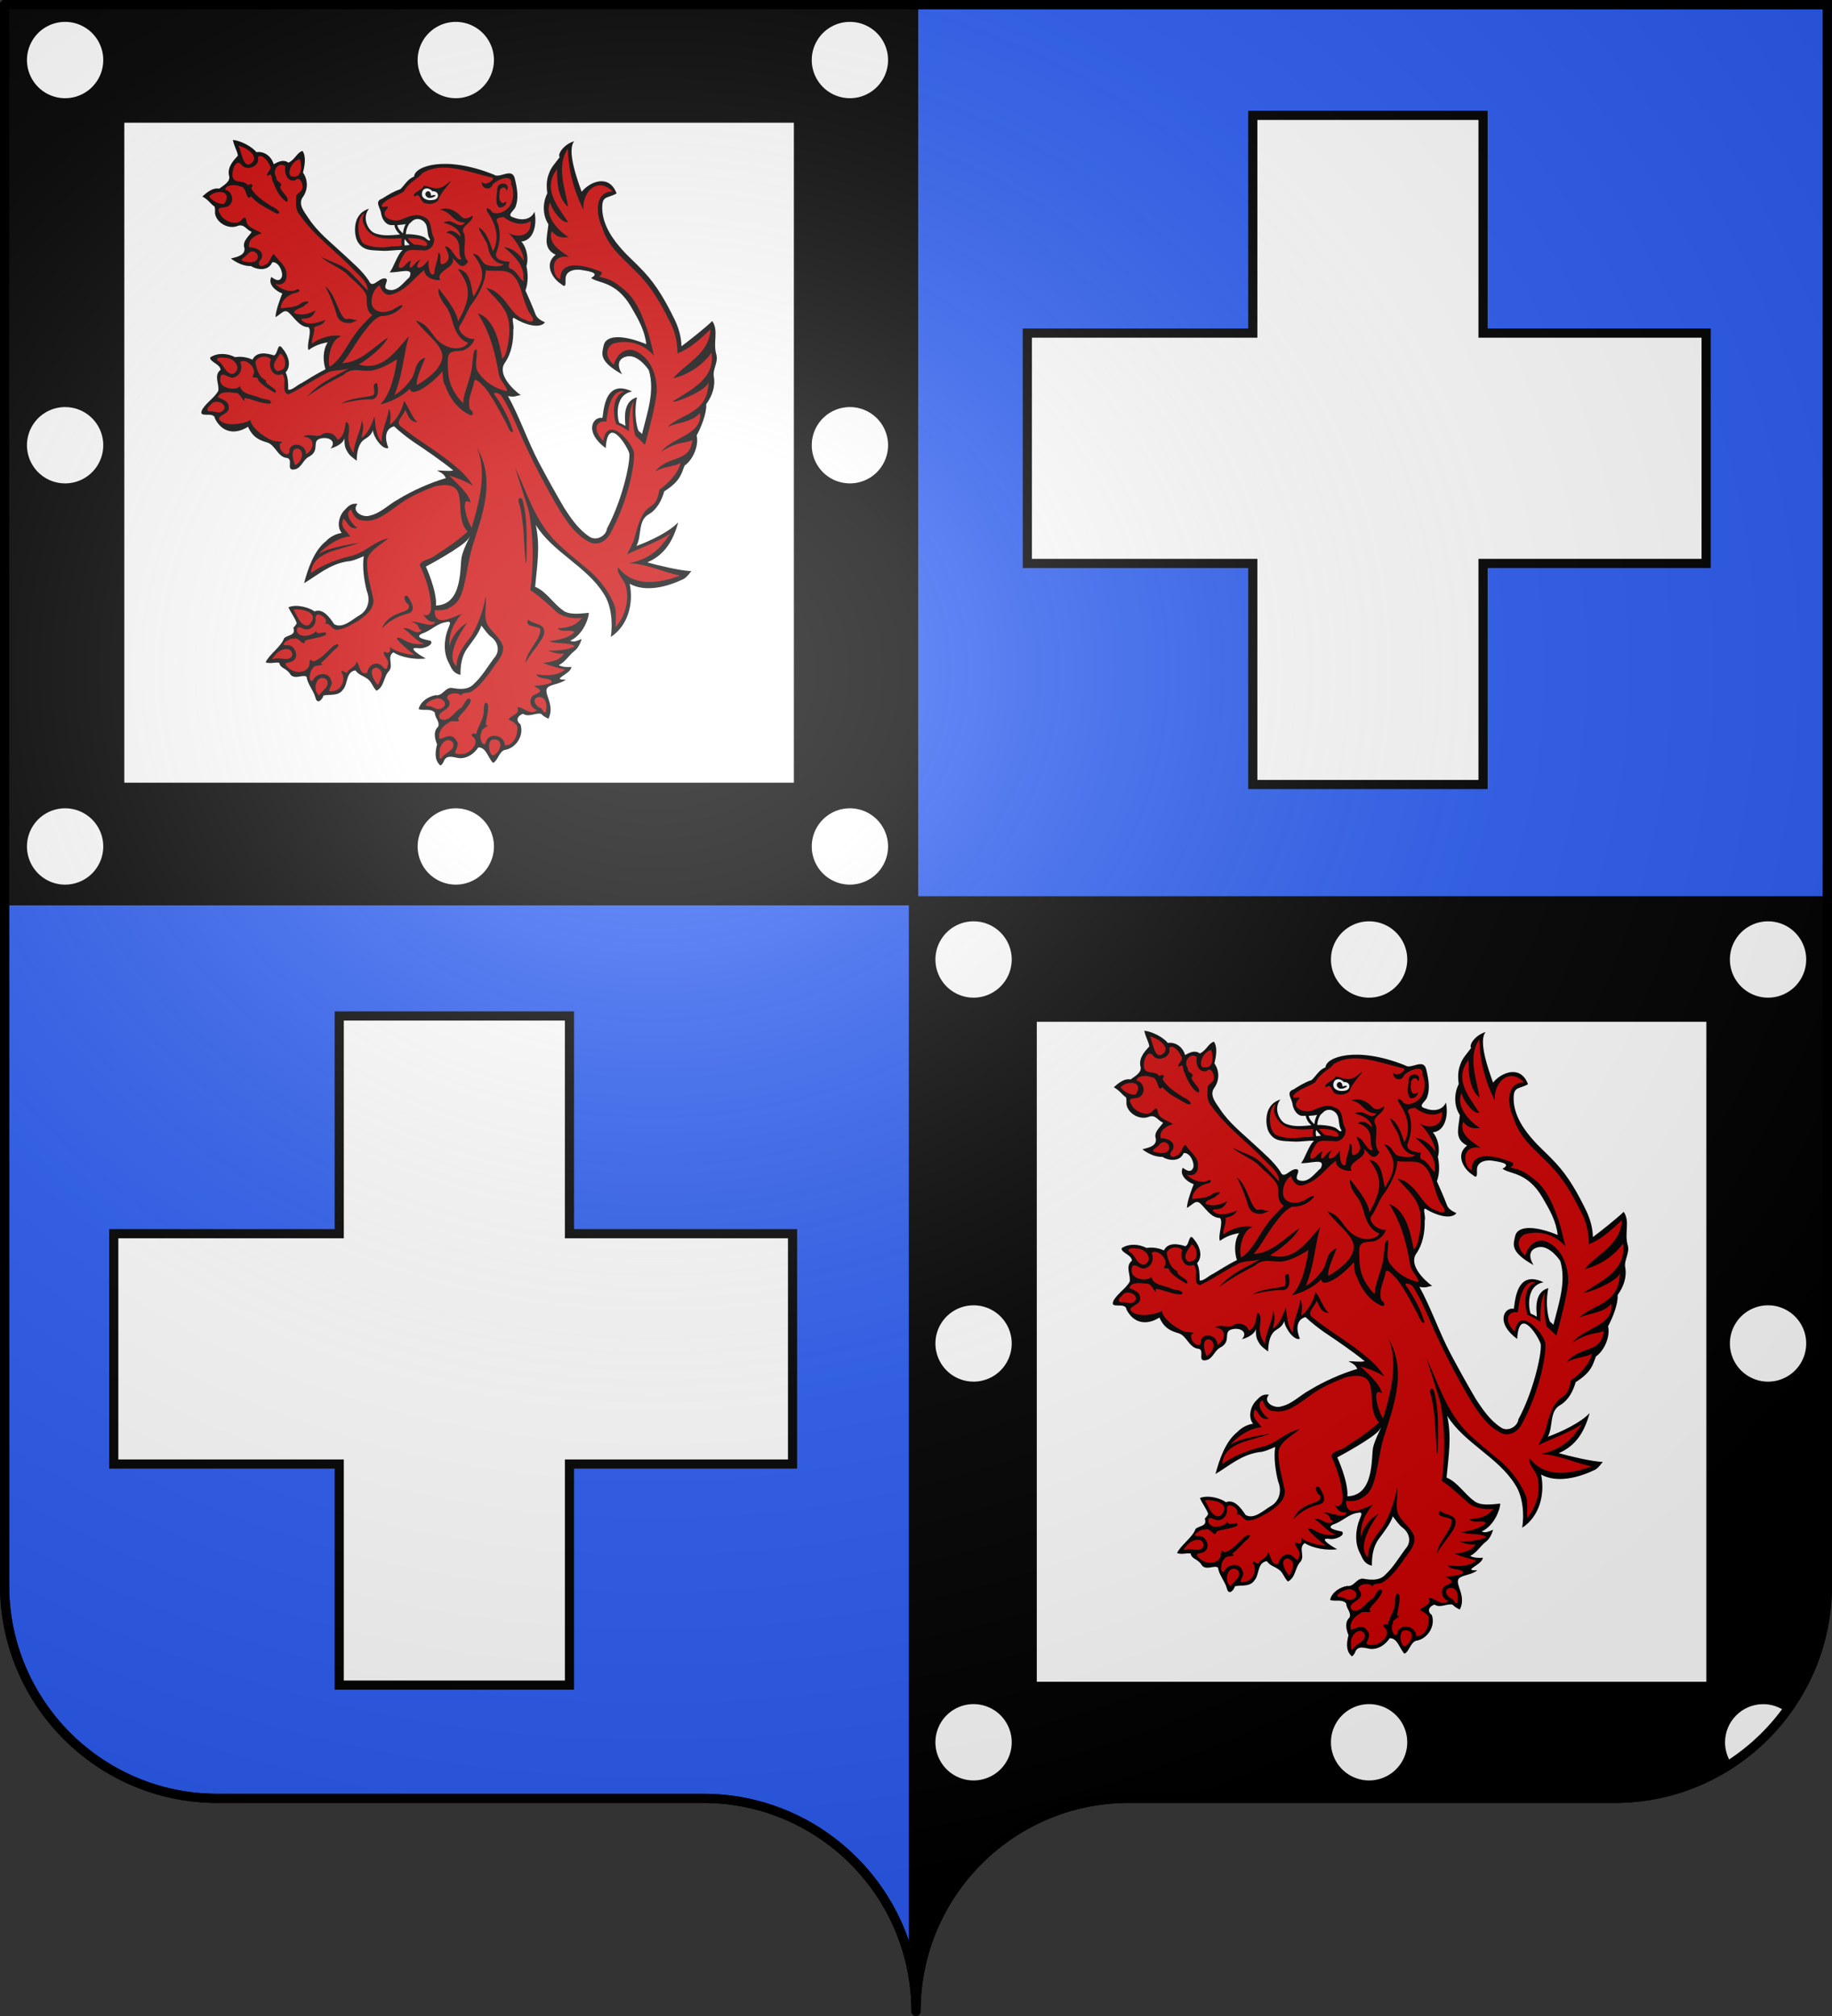 <?xml version="1.0" encoding="UTF-8" standalone="no"?>
<svg
   xmlns:dc="http://purl.org/dc/elements/1.1/"
   xmlns:cc="http://creativecommons.org/ns#"
   xmlns:rdf="http://www.w3.org/1999/02/22-rdf-syntax-ns#"
   xmlns:svg="http://www.w3.org/2000/svg"
   xmlns="http://www.w3.org/2000/svg"
   xmlns:xlink="http://www.w3.org/1999/xlink"
   xmlns:sodipodi="http://sodipodi.sourceforge.net/DTD/sodipodi-0.dtd"
   xmlns:inkscape="http://www.inkscape.org/namespaces/inkscape"
   height="660"
   width="600"
   version="1.0"
   id="svg2"
   sodipodi:version="0.32"
   inkscape:version="0.47pre4 "
   sodipodi:docname="Blason_ville_fr_Épinac_(Saône-et-Loire).svg"
   inkscape:output_extension="org.inkscape.output.svg.inkscape">
  <rect width="100%" height="100%" fill="#333333" stroke="none"/>
  <sodipodi:namedview
     inkscape:window-height="874"
     inkscape:window-width="1395"
     inkscape:pageshadow="2"
     inkscape:pageopacity="0.0"
     guidetolerance="10.0"
     gridtolerance="10.0"
     objecttolerance="10.0"
     borderopacity="1.0"
     bordercolor="#666666"
     pagecolor="#ffffff"
     id="base"
     showgrid="false"
     height="660px"
     inkscape:zoom="0.89095454"
     inkscape:cx="178.87761"
     inkscape:cy="366.9299"
     inkscape:window-x="41"
     inkscape:window-y="-4"
     inkscape:current-layer="layer1"
     showguides="true"
     inkscape:guide-bbox="true"
     inkscape:window-maximized="1" />
  <desc
     id="desc4">Flag of Canton of Valais (Wallis)</desc>
  <defs
     id="defs6">
    <inkscape:perspective
       sodipodi:type="inkscape:persp3d"
       inkscape:vp_x="0 : 330 : 1"
       inkscape:vp_y="0 : 1000 : 0"
       inkscape:vp_z="600 : 330 : 1"
       inkscape:persp3d-origin="300 : 220 : 1"
       id="perspective7033" />
    <linearGradient
       id="linearGradient2893">
      <stop
         style="stop-color:white;stop-opacity:0.314;"
         offset="0"
         id="stop2895" />
      <stop
         id="stop2897"
         offset="0.19"
         style="stop-color:white;stop-opacity:0.251;" />
      <stop
         style="stop-color:#6b6b6b;stop-opacity:0.125;"
         offset="0.6"
         id="stop2901" />
      <stop
         style="stop-color:black;stop-opacity:0.125;"
         offset="1"
         id="stop2899" />
    </linearGradient>
    <radialGradient
       inkscape:collect="always"
       xlink:href="#linearGradient2893"
       id="radialGradient2883"
       cx="203.198"
       cy="218.01"
       fx="203.198"
       fy="218.01"
       r="300"
       gradientTransform="matrix(1.36,0,0,1.355,-79.528,-87.645)"
       gradientUnits="userSpaceOnUse" />
    <linearGradient
       id="linearGradient2955">
      <stop
         style="stop-color:white;stop-opacity:0;"
         offset="0"
         id="stop2965" />
      <stop
         style="stop-color:black;stop-opacity:0.646;"
         offset="1"
         id="stop2959" />
    </linearGradient>
    <radialGradient
       inkscape:collect="always"
       xlink:href="#linearGradient2955"
       id="radialGradient2961"
       cx="225.524"
       cy="218.901"
       fx="225.524"
       fy="218.901"
       r="300"
       gradientTransform="matrix(-4.167939e-4,2.183,-1.884,-3.599562e-4,615.597,-289.121)"
       gradientUnits="userSpaceOnUse" />
    <polygon
       id="star"
       transform="scale(53,53)"
       points="0,-1 0.588,0.809 -0.951,-0.309 0.951,-0.309 -0.588,0.809 0,-1 " />
    <clipPath
       id="clip">
      <path
         d="M 0,-200 L 0,600 L 300,600 L 300,-200 L 0,-200 z "
         id="path10" />
    </clipPath>
    <radialGradient
       inkscape:collect="always"
       xlink:href="#linearGradient2955"
       id="radialGradient1911"
       gradientUnits="userSpaceOnUse"
       gradientTransform="matrix(-4.167939e-4,2.183,-1.884,-3.599562e-4,1395.597,-309.121)"
       cx="225.524"
       cy="218.901"
       fx="225.524"
       fy="218.901"
       r="300" />
    <radialGradient
       inkscape:collect="always"
       xlink:href="#linearGradient2955"
       id="radialGradient2928"
       cx="-483.508"
       cy="153.928"
       fx="-483.508"
       fy="153.928"
       r="300"
       gradientTransform="matrix(0,2.342,-2.291,0,562.913,1323.77)"
       gradientUnits="userSpaceOnUse" />
    <radialGradient
       inkscape:collect="always"
       xlink:href="#linearGradient2893"
       id="radialGradient11919"
       gradientUnits="userSpaceOnUse"
       gradientTransform="matrix(1.551,0,0,1.35,-227.894,-51.264)"
       cx="285.186"
       cy="200.448"
       fx="285.186"
       fy="200.448"
       r="300" />
    <inkscape:perspective
       sodipodi:type="inkscape:persp3d"
       inkscape:vp_x="0 : 526.18109 : 1"
       inkscape:vp_y="0 : 1000 : 0"
       inkscape:vp_z="744.09448 : 526.18109 : 1"
       inkscape:persp3d-origin="372.04724 : 350.78739 : 1"
       id="perspective2467" />
    <inkscape:perspective
       id="perspective10"
       inkscape:persp3d-origin="372.04724 : 350.78739 : 1"
       inkscape:vp_z="744.09448 : 526.18109 : 1"
       inkscape:vp_y="0 : 1000 : 0"
       inkscape:vp_x="0 : 526.18109 : 1"
       sodipodi:type="inkscape:persp3d" />
  </defs>
  <g
     inkscape:groupmode="layer"
     id="layer1"
     inkscape:label="Fond écu">
    <path
       style="fill:#2b5df2;fill-opacity:1;fill-rule:nonzero;stroke:#000000;stroke-width:3;stroke-linecap:round;stroke-linejoin:round;stroke-miterlimit:4;stroke-dashoffset:0;stroke-opacity:1"
       d="M 1.5 294.906 L 1.5 519 C 1.5 557.504 32.709 588.75 71.156 588.75 C 109.603 588.75 191.897 588.75 230.344 588.75 C 265.272 588.75 294.212 614.534 299.219 648.125 L 299.219 294.906 L 1.5 294.906 z "
       id="path2014" />
    <path
       style="fill:#000000;fill-opacity:1;fill-rule:nonzero;stroke:#000000;stroke-width:3;stroke-linecap:round;stroke-linejoin:round;stroke-miterlimit:4;stroke-dashoffset:0;stroke-opacity:1;stroke-dasharray:none"
       d="M 299.219 294.906 L 299.219 648.125 C 299.723 651.509 300 654.976 300 658.5 C 300 619.996 331.209 588.75 369.656 588.75 C 408.103 588.75 490.397 588.75 528.844 588.75 C 567.291 588.75 598.5 557.504 598.5 519 L 598.5 294.906 L 299.219 294.906 z "
       id="path2420" />
    <path
       style="fill:#000000;fill-opacity:1;fill-rule:nonzero;stroke:#000000;stroke-width:3;stroke-linecap:round;stroke-linejoin:round;stroke-miterlimit:4;stroke-dashoffset:0;stroke-opacity:1"
       d="M 1.5 1.5 L 1.5 294.906 L 299.219 294.906 L 299.219 1.5 L 1.5 1.5 z "
       id="path2187" />
    <path
       style="fill:#2b5df2;fill-rule:evenodd;stroke:#000000;stroke-width:3;stroke-linecap:butt;stroke-linejoin:miter;stroke-opacity:1"
       d="M 299.219 1.5 L 299.219 294.906 L 598.5 294.906 L 598.5 1.5 L 299.219 1.5 z "
       id="path2195" />
    <path
       id="path2241"
       d="M 39.215,38.669 L 39.215,257.737 L 261.504,257.737 L 261.504,38.669 L 39.215,38.669 z "
       style="fill:#ffffff;fill-opacity:1;fill-rule:nonzero;stroke:#000000;stroke-width:3;stroke-linecap:round;stroke-linejoin:round;stroke-miterlimit:4;stroke-dashoffset:0;stroke-opacity:1" />
    <path
       id="path2243"
       d="M 338.062,333.005 L 338.062,552.074 L 560.351,552.074 L 560.351,333.005 L 338.062,333.005 z "
       style="fill:#ffffff;fill-opacity:1;fill-rule:nonzero;stroke:#000000;stroke-width:3;stroke-linecap:round;stroke-linejoin:round;stroke-miterlimit:4;stroke-dashoffset:0;stroke-opacity:1" />
    <path
       sodipodi:type="arc"
       style="fill:#ffffff;stroke:#000000;stroke-width:2;stroke-miterlimit:4;stroke-dasharray:none;stroke-opacity:1"
       id="path3309"
       sodipodi:cx="-430.95239"
       sodipodi:cy="141.74603"
       sodipodi:rx="13.492064"
       sodipodi:ry="13.492064"
       d="M -417.46 141.746 A 13.492 13.492 0 1 1  -444.444,141.746 A 13.492 13.492 0 1 1  -417.46 141.746 z"
       transform="translate(580.23,-122.088)" />
    <path
       transform="matrix(-1,0,0,1,-281.674,135.372)"
       d="M -417.46 141.746 A 13.492 13.492 0 1 1  -444.444,141.746 A 13.492 13.492 0 1 1  -417.46 141.746 z"
       sodipodi:ry="13.492064"
       sodipodi:rx="13.492064"
       sodipodi:cy="141.74603"
       sodipodi:cx="-430.95239"
       id="path3311"
       style="fill:#ffffff;stroke:#000000;stroke-width:2;stroke-miterlimit:4;stroke-dasharray:none;stroke-opacity:1"
       sodipodi:type="arc" />
    <path
       transform="translate(452.278,-122.088)"
       d="M -417.46 141.746 A 13.492 13.492 0 1 1  -444.444,141.746 A 13.492 13.492 0 1 1  -417.46 141.746 z"
       sodipodi:ry="13.492064"
       sodipodi:rx="13.492064"
       sodipodi:cy="141.74603"
       sodipodi:cx="-430.95239"
       id="path3315"
       style="fill:#ffffff;stroke:#000000;stroke-width:2;stroke-miterlimit:4;stroke-dasharray:none;stroke-opacity:1"
       sodipodi:type="arc" />
    <path
       sodipodi:type="arc"
       style="fill:#ffffff;stroke:#000000;stroke-width:2;stroke-miterlimit:4;stroke-dasharray:none;stroke-opacity:1"
       id="path3317"
       sodipodi:cx="-430.95239"
       sodipodi:cy="141.74603"
       sodipodi:rx="13.492064"
       sodipodi:ry="13.492064"
       d="M -417.46 141.746 A 13.492 13.492 0 1 1  -444.444,141.746 A 13.492 13.492 0 1 1  -417.46 141.746 z"
       transform="matrix(-1,0,0,1,-409.627,135.372)" />
    <path
       sodipodi:type="arc"
       style="fill:#ffffff;stroke:#000000;stroke-width:2;stroke-miterlimit:4;stroke-dasharray:none;stroke-opacity:1"
       id="path3319"
       sodipodi:cx="-430.95239"
       sodipodi:cy="141.74603"
       sodipodi:rx="13.492064"
       sodipodi:ry="13.492064"
       d="M -417.46 141.746 A 13.492 13.492 0 1 1  -444.444,141.746 A 13.492 13.492 0 1 1  -417.46 141.746 z"
       transform="translate(709.306,-122.088)" />
    <path
       transform="matrix(-1,0,0,1,-152.599,135.372)"
       d="M -417.46 141.746 A 13.492 13.492 0 1 1  -444.444,141.746 A 13.492 13.492 0 1 1  -417.46 141.746 z"
       sodipodi:ry="13.492064"
       sodipodi:rx="13.492064"
       sodipodi:cy="141.74603"
       sodipodi:cx="-430.95239"
       id="path3321"
       style="fill:#ffffff;stroke:#000000;stroke-width:2;stroke-miterlimit:4;stroke-dasharray:none;stroke-opacity:1"
       sodipodi:type="arc" />
    <path
       sodipodi:type="arc"
       style="fill:#ffffff;stroke:#000000;stroke-width:2;stroke-miterlimit:4;stroke-dasharray:none;stroke-opacity:1"
       id="path3323"
       sodipodi:cx="-430.95239"
       sodipodi:cy="141.74603"
       sodipodi:rx="13.492064"
       sodipodi:ry="13.492064"
       d="M -417.46 141.746 A 13.492 13.492 0 1 1  -444.444,141.746 A 13.492 13.492 0 1 1  -417.46 141.746 z"
       transform="translate(452.278,4.016)" />
    <path
       transform="translate(709.306,4.016)"
       d="M -417.46 141.746 A 13.492 13.492 0 1 1  -444.444,141.746 A 13.492 13.492 0 1 1  -417.46 141.746 z"
       sodipodi:ry="13.492064"
       sodipodi:rx="13.492064"
       sodipodi:cy="141.74603"
       sodipodi:cx="-430.95239"
       id="path3325"
       style="fill:#ffffff;stroke:#000000;stroke-width:2;stroke-miterlimit:4;stroke-dasharray:none;stroke-opacity:1"
       sodipodi:type="arc" />
    <path
       sodipodi:type="arc"
       style="fill:#ffffff;stroke:#000000;stroke-width:2;stroke-miterlimit:4;stroke-dasharray:none;stroke-opacity:1"
       id="path3365"
       sodipodi:cx="-430.95239"
       sodipodi:cy="141.74603"
       sodipodi:rx="13.492064"
       sodipodi:ry="13.492064"
       d="M -417.46 141.746 A 13.492 13.492 0 1 1  -444.444,141.746 A 13.492 13.492 0 1 1  -417.46 141.746 z"
       transform="translate(879.348,172.375)" />
    <path
       transform="matrix(-1,0,0,1,17.443,428.645)"
       d="M -417.46 141.746 A 13.492 13.492 0 1 1  -444.444,141.746 A 13.492 13.492 0 1 1  -417.46 141.746 z"
       sodipodi:ry="13.492064"
       sodipodi:rx="13.492064"
       sodipodi:cy="141.74603"
       sodipodi:cx="-430.95239"
       id="path3367"
       style="fill:#ffffff;stroke:#000000;stroke-width:2;stroke-miterlimit:4;stroke-dasharray:none;stroke-opacity:1"
       sodipodi:type="arc" />
    <path
       transform="translate(749.808,172.375)"
       d="M -417.46 141.746 A 13.492 13.492 0 1 1  -444.444,141.746 A 13.492 13.492 0 1 1  -417.46 141.746 z"
       sodipodi:ry="13.492064"
       sodipodi:rx="13.492064"
       sodipodi:cy="141.74603"
       sodipodi:cx="-430.95239"
       id="path3369"
       style="fill:#ffffff;stroke:#000000;stroke-width:2;stroke-miterlimit:4;stroke-dasharray:none;stroke-opacity:1"
       sodipodi:type="arc" />
    <path
       sodipodi:type="arc"
       style="fill:#ffffff;stroke:#000000;stroke-width:2;stroke-miterlimit:4;stroke-dasharray:none;stroke-opacity:1"
       id="path3371"
       sodipodi:cx="-430.95239"
       sodipodi:cy="141.74603"
       sodipodi:rx="13.492064"
       sodipodi:ry="13.492064"
       d="M -417.46 141.746 A 13.492 13.492 0 1 1  -444.444,141.746 A 13.492 13.492 0 1 1  -417.46 141.746 z"
       transform="matrix(-1,0,0,1,-112.097,428.645)" />
    <path
       sodipodi:type="arc"
       style="fill:#ffffff;stroke:#000000;stroke-width:2;stroke-miterlimit:4;stroke-dasharray:none;stroke-opacity:1"
       id="path3373"
       sodipodi:cx="-430.95239"
       sodipodi:cy="141.74603"
       sodipodi:rx="13.492064"
       sodipodi:ry="13.492064"
       d="M -417.46 141.746 A 13.492 13.492 0 1 1  -444.444,141.746 A 13.492 13.492 0 1 1  -417.46 141.746 z"
       transform="translate(1010.01,172.375)" />
    <path
       style="fill:#ffffff;stroke:#000000;stroke-width:2;stroke-miterlimit:4;stroke-dasharray:none;stroke-opacity:1"
       d="M 577.469 556.906 C 570.021 556.906 563.969 562.959 563.969 570.406 C 563.969 573.159 564.801 575.709 566.219 577.844 C 573.743 573.038 580.279 566.812 585.469 559.562 C 583.227 557.903 580.47 556.906 577.469 556.906 z "
       id="path3375" />
    <path
       sodipodi:type="arc"
       style="fill:#ffffff;stroke:#000000;stroke-width:2;stroke-miterlimit:4;stroke-dasharray:none;stroke-opacity:1"
       id="path3377"
       sodipodi:cx="-430.95239"
       sodipodi:cy="141.74603"
       sodipodi:rx="13.492064"
       sodipodi:ry="13.492064"
       d="M -417.46 141.746 A 13.492 13.492 0 1 1  -444.444,141.746 A 13.492 13.492 0 1 1  -417.46 141.746 z"
       transform="translate(749.808,298.083)" />
    <path
       transform="translate(1010.01,298.083)"
       d="M -417.46 141.746 A 13.492 13.492 0 1 1  -444.444,141.746 A 13.492 13.492 0 1 1  -417.46 141.746 z"
       sodipodi:ry="13.492064"
       sodipodi:rx="13.492064"
       sodipodi:cy="141.74603"
       sodipodi:cx="-430.95239"
       id="path3379"
       style="fill:#ffffff;stroke:#000000;stroke-width:2;stroke-miterlimit:4;stroke-dasharray:none;stroke-opacity:1"
       sodipodi:type="arc" />
    <path
       style="fill:#ffffff;stroke:#000000;stroke-width:3;stroke-miterlimit:4;stroke-dasharray:none;stroke-opacity:1"
       d="M 111.1,332.611 L 111.1,403.892 L 37.256,403.892 L 37.256,479.299 L 111.1,479.299 L 111.1,551.674 L 186.506,551.674 L 186.506,479.299 L 259.569,479.299 L 259.569,403.892 L 186.506,403.892 L 186.506,332.611 L 111.1,332.611 z "
       id="rect3388" />
    <path
       style="fill:#ffffff;stroke:#000000;stroke-width:3;stroke-miterlimit:4;stroke-dasharray:none;stroke-opacity:1"
       d="M 410.307,37.77 L 410.307,109.052 L 336.463,109.052 L 336.463,184.458 L 410.307,184.458 L 410.307,256.833 L 485.713,256.833 L 485.713,184.458 L 558.775,184.458 L 558.775,109.052 L 485.713,109.052 L 485.713,37.77 L 410.307,37.77 z "
       id="path3405" />
    <g
       id="layer1-4"
       inkscape:label="Layer 1"
       transform="matrix(0.465,0,0,0.465,58.204,43.548)">
      <path
         sodipodi:nodetypes="cccssssccssscsssccccccscccccccccccccsscccccccccccccccccccccccccccsccssccccscccccccccccccccccccccccccccccccccccccccccsscsccccccccccccccccccccscccsccccccccccccccscccccccccsssccccccccccccscccsscscsscscsccccccccccsccccccccccsccsc"
         id="path2472"
         d="m 166.497,30.708 c -4.519,1.51 -6.488,5.834 -9.739,8.859 -4.585,1.504 -8.743,4.035 -12.777,6.653 -5.648,1.847 -1.268,6.448 -0.8,10.011 0.528,4.022 3.133,8.372 7.004,8.588 1.365,0.076 2.381,-0.232 3.246,0.192 0.865,0.424 9.054,-0.044 11.018,-2.303 1.965,-2.259 5.206,-3.105 8.316,-0.848 4.453,3.178 2.033,9.078 4.989,13.129 -0.313,2.025 -3.001,-0.98 -3.902,-1.503 -2.765,-1.604 -7.8,-2.072 -10.443,-2.223 -8.066,-0.46 -16.391,2.442 -24.739,-0.8 -4.704,-1.826 -9.081,-10.954 -3.907,-17.218 -4.777,1.613 -6.827,4.127 -8.267,6.898 -2.346,4.516 -2.194,12.753 0.574,16.923 4.132,6.226 9.749,5.296 16.606,5.838 4.828,0.381 11.194,-0.91 14.745,-0.48 -3.818,2.907 -6.593,13.217 -9.243,15.656 6.782,0.482 17.772,-4.154 13.945,3.566 -4.235,3.559 -8.386,10.339 -14.744,8.684 -5.36,-1.189 1.285,-6.846 -2.063,-7.948 -4.838,-0.809 -9.127,7.976 -11.722,1.551 -4.884,-7.293 -11.723,-12.83 -18.055,-18.79 -8.459,-7.963 -17.873,-15.193 -24.324,-25.011 -2.692,-4.217 -7.635,-9.559 -4.318,-14.713 3.995,-5.254 4.009,-12.409 0.336,-17.511 1.063,-4.37 2.464,-11.241 -0.336,-15.304 -3.791,0.981 -5.157,5.998 -9.899,8.284 -3.754,-2.688 -7.407,-0.472 -10.427,1.087 -1.488,-5.558 -6.719,-9.35 -12.122,-8.492 -3.243,-4.028 -11.279,-8.16 -16.6,-8.604 1.21,5.443 3.031,7.533 3.534,11.05 -3.332,3.598 -7.317,7.951 -6.333,13.657 1.689,4.635 -4.034,7.395 -6.829,9.595 -1.888,-0.208 -5.073,-0.856 -11.85,5.501 4.665,2.675 5.55,5.075 8.54,7.1 0.709,1.616 0.076,3.876 0.528,5.645 1.637,6.405 9.7,10.316 15.368,8.124 5.14,-1.988 6.28,2.565 10.235,3.982 -0.858,2.297 -6.969,6.464 -5.069,11.37 0.843,5.339 -5.673,6.417 -9.515,7.452 4.082,3.065 8.972,5.453 14.185,5.341 4.571,2.852 12.297,3.535 14.904,-2.639 4.08,-0.844 7.726,6.143 6.829,10.107 -1.747,4.465 -5.384,1.602 -7.452,0.208 -2.633,5.229 3.216,9.954 7.724,11.61 -1.305,3.213 -4.625,11.889 -4.798,16.68 4.377,-2.564 5.94,-5.637 9.067,-3.486 4.365,3.839 7.696,10.348 14.233,10.571 2.576,2.874 -1.523,11.732 -0.08,16.056 2.731,-1.879 6.701,-4.363 13.593,-5.421 -3.529,5.13 -3.469,13.354 -1.567,18.95 -5.766,2.891 -11.24,6.323 -16.743,9.675 -3.035,1.215 -7.111,5.502 -9.547,4.622 0.037,-4.126 -0.016,-8.383 -1.791,-12.058 4.495,-5.072 1.714,-12.278 -2.239,-16.919 -3.64,-5.178 -3.018,4.16 -6.045,4.91 -4.848,-1.576 -12.208,-3.007 -15.064,2.99 -3.642,-1.706 -8.025,-2.415 -12.234,-1.743 -5.304,-2.749 -12.393,-3.287 -17.543,0.176 -0.594,3.172 7.12,4.599 7.26,8.764 -5.099,4.001 -0.574,10.219 -1.647,14.984 -2.988,4.887 -8.002,7.822 -11.082,12.682 -3.937,7.406 8.232,0.782 8.875,6.765 5.22,10.139 14.52,11.142 23.22,5.629 3.488,7.997 8.746,9.626 13.545,11.098 5.524,1.694 7.119,9.447 13.033,10.779 5.834,0.155 0.484,7.777 4.638,8.268 6.169,0.252 7.133,-6.684 11.514,-8.939 8.962,-4.613 0.876,-11.732 9.275,-13.113 5.774,-0.949 10.393,2.693 6.029,7.212 5.648,-1.493 9.651,-4.644 9.899,-7.452 -0.087,4.165 0.166,6.428 1.631,8.987 1.29,2.343 1.929,3.363 6.956,7.068 0.19,-3.144 0.233,-8.608 3.15,-12.793 2.286,-3.28 6.322,-3.214 8.268,-8.588 0.35,4.856 7.048,14.128 10.97,12.394 -2.206,-5.178 -3.361,-13.299 3.998,-15.224 4.048,3.872 8.483,7.303 13.049,10.539 9.127,6.087 20.117,13.6 28.641,20.518 -3.28,0.819 -9.01,-0.12 -11.498,0.016 4.185,2.096 4.97,2.992 6.301,5.373 -11.077,3.254 -23.597,8.817 -33.439,14.84 -6.862,3.619 -12.435,9.897 -20.214,11.578 -4.494,1.716 -13.332,-2.865 -8.636,-8.188 -5.119,-0.937 -7.392,2.642 -9.451,4.654 -3.513,3.728 -5.422,11.339 -1.663,15.784 -3.154,0.172 -8.357,2.612 -11.002,5.693 -8.435,6.473 -12.858,19.625 -15.512,29.649 10.133,-6.061 17.85,-13.315 30.544,-15.368 3.567,-0.116 8.007,-2.155 11.498,-3.694 -1.152,7.462 0.251,17.256 2.111,24.468 2.651,6.316 1.016,13.581 -5.149,17.175 -5.071,2.916 -12.013,9.8 -17.831,6.205 -3.194,-4.781 -7.834,-11.282 -13.785,-8.955 -3.37,-2.473 -12.075,-5.353 -18.359,-2.942 1.355,3.537 4.406,7.175 5.773,11.082 -0.084,1.124 -1.478,2.296 -2.351,3.486 1.868,5.378 -3.487,4.781 -6.445,7.116 -2.11,6.124 -10.416,11.348 -13.113,17.127 3.83,1.264 6.849,-0.366 9.659,0.336 0.471,3.994 5.401,3.721 7.916,8.348 3.221,3.714 8.831,-0.476 11.29,1.535 0.737,5.24 4.776,9.387 6.237,14.553 1.165,5.154 4.735,1.778 5.693,-1.407 4.344,-1.066 10.47,0.72 13.737,-4.174 3.66,-4.029 1.838,-12.478 8.716,-13.529 2.523,3.395 5.006,3.465 8.3,5.821 2.996,1.805 3.734,5.741 6.541,8.524 5.748,-2.856 4.866,-10.008 8.955,-14.025 3.257,-4.204 -1.859,-9.816 2.943,-13.033 5.763,3.813 16.035,5.301 22.916,4.318 -2.194,-0.976 -14.787,-8.495 -5.293,-7.244 3.146,0.763 11.414,-2.294 8.604,-5.197 -2.545,-0.575 -12.139,-2.177 -6.141,-5.021 6.062,-1.852 10.956,-7.388 16.983,-8.108 4.123,-1.121 2.832,1.355 1.599,4.398 -2.941,7.258 -3.675,16.832 0.272,24.052 1.62,2.963 2.439,7.353 8.348,8.684 -0.103,-6.362 0.827,-13.129 4.542,-18.375 3.53,-4.985 8.172,-10.404 10.171,-16.344 1.655,2.06 4.35,6.089 6.653,7.804 5.183,3.728 6.755,10.338 2.143,15.224 -4.558,6.152 -8.481,12.938 -14.185,18.135 -3.785,4.046 -9.458,3.712 -14.473,2.895 -5.535,-1.464 -7.152,5.823 -12.33,4.941 -5.219,0.892 -10.754,4.49 -11.978,9.787 3.216,1.496 8.269,-0.884 11.386,2.543 -0.07,3.641 3.817,6.387 2.319,9.883 -3.637,3.3 -2.341,8.525 -0.736,12.426 -1.17,4.573 -2.071,10.319 1.567,14.105 0.998,2.028 2.391,-0.849 2.942,-1.663 1.932,-5.821 7.119,-3.136 11.338,-2.703 5.557,0.206 10.243,-3.175 13.193,-7.564 5.587,-0.212 6.885,7.534 10.379,10.874 3.21,-1.287 4.019,-7.343 7.884,-9.035 8.215,-1.039 14.264,-10.368 11.338,-18.231 -3.561,-2.612 -1.875,-6.058 1.919,-7.308 3.958,2.725 8.687,-0.89 12.714,0.048 1.506,1.515 2.397,2.087 5.117,3.454 5.002,-9.679 -3.877,-18.155 -0.656,-21.829 2.211,-2.522 9.088,-2.475 12.937,-5.805 -11.341,0.431 3.774,-3.846 3.934,-8.875 -2.299,0.339 -7.096,0.047 -8.859,-1.295 4.639,-2.167 7.111,-7.01 11.114,-10.027 2.001,-1.508 3.846,-4.454 4.957,-8.348 -6.462,2.938 -6.388,1.394 -8.14,1.263 9.164,-4.081 13.155,-15.879 13.209,-19.67 -5.399,0.439 -14.071,1.922 -18.615,-2.047 -6.695,-4.818 -11.393,-13.039 -19.222,-16.28 1.329,-14.606 3.761,-28.216 0.464,-43.514 11.934,19.266 35.801,29.093 47.768,48.327 5.562,8.256 6.55,20.893 5.069,30.512 11.893,-7.767 16.209,-23.033 13.321,-37.437 11.24,6.246 26.709,2.016 37.469,-3.15 2.032,-0.812 4.204,-3.498 5.933,-5.773 -7.215,-0.116 -24.081,-4.179 -30.976,-6.157 12.278,-5.282 18.16,-15.241 21.733,-28.226 -6.12,6.667 -20.264,13.433 -29.425,16.648 3.912,-7.24 0.884,-17.796 8.572,-22.197 5.801,-3.321 9.211,-9.789 11.002,-16.184 11.512,-7.341 11.972,-12.314 14.313,-18.151 5.938,-4.05 10.203,-14.133 8.524,-21.221 3.091,-5.612 7.19,-15.751 6.733,-22.021 4.079,-5.535 6.617,-12.58 5.341,-19.494 -0.935,-5.044 3.282,-9.995 1.823,-15.384 -2.614,-8.857 1.811,-16.781 -2.895,-23.668 -5.38,5.145 -15.743,13.3 -21.685,17.751 -0.146,-6.53 -1.973,-12.85 -4.782,-18.71 -5.818,-11.926 -12.345,-23.784 -21.477,-33.519 -9.132,-9.735 -10.459,-9.819 -17.319,-17.831 -6.86,-8.012 -12.83,-18.087 -12.202,-29.041 0.389,-6.778 3.878,-5.068 10.075,-8.476 -5.074,-13.831 -18.71,-8.526 -24.611,-1.167 -3.259,-9.029 -10.578,-29.458 -5.213,-35.598 -7.087,1.948 -11.997,8.957 -10.251,11.21 -2.629,3.721 -6.11,7.014 -7.532,11.514 -1.876,4.409 -1.828,9.333 -1.183,13.913 -3.39,6.704 -3.426,15.395 0.752,21.781 -0.776,9.229 -4.216,16.863 5.133,21.525 -8.467,6.353 -2.433,16.727 3.838,20.582 4.098,3.711 2.864,-1.463 3.15,-4.302 0.486,-5.101 6.379,-6.259 10.555,-5.677 3.265,0.605 15.053,1.793 7.373,5.663 4.791,3.935 17.418,2.068 28.033,20.095 5.235,8.89 9.826,16.972 10.861,26.603 -13.662,-5.79 -28.259,-7.699 -30.02,1 -1.085,5.362 -4.051,10.637 13.037,20.202 -5.309,-8.622 -0.48,-12.265 4.336,-12.74 7.262,-0.715 14.268,9.248 14.491,9.991 4.376,14.612 -1.268,30.193 -4.815,44.58 -0.21,0.799 1.166,0.755 -2.343,-1.9 -0.53,-0.401 -3.894,-10.263 -1.295,-23.736 -12.072,3.323 -7.252,20.652 -8.253,20.028 -1.698,-1.058 -2.016,-1.176 -4.029,-2.041 -0.918,-0.395 -4.895,-19.526 8.884,-22.11 -21.126,-10.281 -19.972,18.812 -21.043,18.63 -6.691,-1.134 -12.915,9.993 2.484,21.259 1.571,-25.269 16.491,1.136 16.668,3.972 0.489,7.808 -5.529,33.573 -15.773,52.619 -0.521,4.953 -7.281,9.047 -12.186,5.837 -7.746,-4.994 -13.109,-12.847 -18.007,-20.486 -6.172,-10.454 -12.032,-21.091 -17.735,-31.808 -7.6,-14.254 -13.891,-32.674 -21.781,-46.776 5.53,1.038 6.126,-0.627 9.035,-0.624 -6.199,-4.375 -16.55,-14.984 -11.354,-22.644 4.775,-6.866 6.213,-15.345 6.029,-23.556 1.066,-2.378 -2.37,-10.563 1.519,-7.564 5.841,3.525 16.685,7.442 20.837,2.511 -2.997,-1.413 -5.658,-2.986 -6.685,-5.677 -2.13,-5.581 -4.584,-11.268 -7.084,-16.775 1.987,-5.511 1.883,-11.654 0.688,-17.255 1.848,-6.115 -0.307,-13.851 -3.582,-17.191 9.44,-1.001 10.992,-13.265 9.227,-21.045 -2.424,5.81 -9.195,6.321 -14.345,4.19 -5.665,-1.456 -0.916,-4.091 0.8,-7.116 2.707,-6.422 1.313,-13.776 -0.272,-20.326 -1.946,-8.286 -10.66,0.206 -14.744,-2.831 -34.514,-13.9 -56.142,-5.811 -56.211,1.391 z m 39.244,253.311 c 0.147,0.05 -4.553,8.802 -5.741,14.297 -1.462,6.762 1.103,33.802 -18.087,34.351 0.731,-10.418 -7.132,-27.41 -7.132,-27.41 0,10e-6 26.512,-14.068 29.985,-19.734 0.651,-1.062 0.942,-1.515 0.976,-1.503 z"
         style="fill:#000000;fill-opacity:1;stroke:none" />
      <path
         sodipodi:nodetypes="ccccccccscscscsscccsscsscscssccccccccccccccccccccccccccccccccccccsccccccscccccccccccccccccccccccccccccccccccccccccccccccccccccccccccccccsccccccccccccccccccccccccsccccccccccccccsscccccccccccccccccssccccccccccccccccccccccsscscsccsccccccccccccccccsscccsscscscccsccccccccccscccccccccccccccccccccscccccccccccccccccccccccccccccccccccscccccccccccccscscccccccccccccccccccccccccccccccccccccccccccccccccccccccscccc"
         id="path2466"
         d="m 274.81,11.134 c -8.984,12.492 -0.789,31.167 0.064,40.843 -7.281,-6.504 -7.724,-17.369 -7.66,-26.515 -10.563,13.51 0.108,25.682 7.676,37.181 -3.934,1.387 -11.743,-8.766 -12.554,-13.881 -4.227,8.635 4.505,19.28 12.921,24.547 -7.746,1.066 -9.639,-2.12 -11.786,-4.19 -3.616,9.305 8.932,15.435 12.25,18.199 -4.018,-0.854 -9.022,-0.028 -10.411,4.574 -1.139,3.775 0.416,10.317 4.158,11.018 -0.247,-15.45 20.613,-8.565 28.306,-5.405 1.172,0.481 1.708,2.044 -1.206,3.606 7.695,1.688 10.256,3.008 17.534,8.852 8.773,7.045 12.846,18.071 16.536,28.338 1.898,5.59 3.35,12.889 4.789,18.288 0.215,0.805 -9.28,-13.068 -27.92,-8.582 -3.911,0.941 -8.654,7.528 -0.43,15.232 2.299,-7.531 7.512,-11.808 14.016,-10.297 11.837,4.425 16.54,17.23 16.339,29.306 -1.236,10.837 -5.077,25.219 -8.26,37.047 -0.184,0.683 -2.427,-2.465 -6.867,-6.204 -0.677,-0.57 -2.944,-16.595 -1.222,-24.03 -4.347,6.66 -2.776,21.27 -3.416,20.809 -2.658,-1.915 -5.64,-3.714 -8.794,-4.942 -0.59,-0.23 -5.568,-18.442 5.536,-23.016 -11.495,-1.933 -12.025,21.473 -12.645,21.329 -5.696,-1.315 -10.925,4.478 -2.042,13.507 3.052,-19.314 21.125,1.942 21.638,8.512 0.551,7.062 -3.38,32.544 -17.044,57.334 -2.814,5.106 -9.255,8.271 -14.521,5.293 -8.922,-4.464 -14.861,-13.041 -20.134,-21.221 -9.887,-16.411 -18.668,-33.478 -26.658,-50.886 -4.64,-10.601 -8.926,-21.519 -15.288,-31.216 -2.364,-2.135 -7.262,-2.785 -3.566,1.055 4.973,7.617 9.523,15.725 12.09,24.484 -2.157,2.33 -4.206,-5.272 -5.661,-7.212 -4.321,-8.186 -8.59,-16.505 -14.345,-23.796 -2.489,-1.95 -7.32,-9.241 -7.788,-2.383 -1.462,5.758 -4.733,11.999 -2.543,17.959 3.225,1.863 2.413,5.651 -1.439,3.134 -7.792,-3.985 -13.239,-11.801 -16.008,-19.958 -1.753,-2.039 -1.63,-7.409 -2.047,-10.107 -5.583,7.203 -21.501,19.675 -23.06,12.25 -4.211,4.971 -14.413,9.933 -20.645,11.066 7.381,-7.165 10.389,-21.959 11.77,-31.824 -4.972,3.345 -13.078,7.622 -19.158,8.188 -6.448,0.307 -12.932,-2.446 -18.231,2.655 -6.729,3.648 -14.215,7.221 -25.635,15.304 8.63,-9.93 18.318,-13.447 29.377,-19.766 -5.545,2.161 -11.97,0.576 -17.079,4.03 -8.807,4.35 -16.76,10.311 -25.715,14.329 -5.866,-1.148 -0.439,-10.373 -4.462,-14.265 -6.68,2.904 -10.128,-5.379 -7.916,-10.267 -2.808,-3.421 -9.667,-2.314 -11.002,1.919 0.883,4.965 2.664,10.795 7.532,12.761 -1.277,3.291 9.388,5.866 6.493,8.859 -4.267,-2.34 -8.79,-5.037 -11.978,-8.907 -0.059,-3.829 -5.5,-0.032 -3.422,-3.806 2.784,-4.914 -5.963,-12.4 -9.307,-8.859 2.041,3.908 0.158,9.406 -4.318,10.651 -3.675,1.638 -9.32,-5.999 -9.691,1.055 -1.085,6.75 10.991,8.737 13.913,5.053 1.084,5.98 9.133,5.945 13.753,8.14 1.986,1.335 9.689,0.856 7.708,4.126 -6.113,0.682 -14.311,-3.907 -18.391,-3.758 0.298,5.814 -2.192,-3.458 -5.773,-3.662 -4.163,-0.238 -11.159,-1.848 -12.953,3.006 2.507,1.324 7.553,2.35 7.66,6.621 1.078,5.279 -6.373,5.221 -6.877,8.636 3.697,6.497 19.591,3.051 22.213,0.688 0.277,4.628 7.803,11.249 15.512,14.537 1.949,0.827 6.201,0.425 7.148,1.311 -2.565,0.825 -1.989,1.383 -1.935,3.198 0.108,3.609 7.385,8.768 6.749,1.695 2.48,-6.202 12.044,-2.774 11.642,3.278 5.203,-2.15 7.803,-11.56 -1.839,-12.218 4.422,-2.926 10.434,1.413 13.657,-1.935 4.073,-1.786 8.806,-0.05 10.363,4.142 4.935,-1.917 4.944,-8.381 6.029,-12.618 4.317,1.723 0.561,9.986 1.983,14.137 0.202,1.929 0.819,4.303 3.342,7.788 0.043,-6.881 5.761,-17.189 5.805,-23.3 2.072,5.699 0.061,9.792 -0.224,12.538 4.376,-2.259 7.122,-9.536 9.067,-14.681 0.651,2.22 0.546,13.426 5.101,17.607 -0.277,-8.198 4.037,-14.726 5.165,-23.22 1.831,2.591 0.951,9.217 0.592,11.05 4.813,-2.451 9.493,-12.262 9.963,-16.584 2.957,2.952 6.211,13.129 9.739,14.936 -6.812,-0.047 -7.354,-7.184 -8.907,-8.652 -0.9,3.968 -7.605,8.601 -2.879,11.722 12.786,10.474 27.576,18.326 39.916,29.409 4.251,3.513 7.956,7.798 10.842,12.41 -0.396,-0.516 -7.511,-4.838 -16.871,-7.276 4.397,4.309 14.139,12.664 15.048,19.014 -7.273,-5.528 -3.219,11.723 0.848,17.671 2.984,-11.294 12.079,-36.903 3.662,-56.419 12.46,21.513 5.17,43.58 -2.015,65.902 -3.764,10.527 -4.643,21.737 -7.452,32.495 -1.382,5.109 -3.287,10.608 -8.236,13.321 -3.811,2.983 -7.64,2.959 -12.058,2.671 -0.336,12.978 13.052,4.6 19.014,2.703 -5.785,6.077 -9.297,14.853 -8.62,23.012 0.391,-4.089 5.405,-13.165 12.474,-16.6 -4.903,6.404 -15.488,23.807 -7.452,30.496 -0.039,-8.283 5.443,-15.014 10.267,-21.205 4.626,-7.282 9.003,-19.274 10.139,-27.938 1.235,9.548 -2.968,15.89 4.03,23.444 3.048,3.782 7.329,7.198 8.348,12.138 0.364,6.601 -5.251,11.238 -8.348,16.488 -4.14,5.531 -8.345,11.498 -14.409,15.032 -2.473,1.282 -6.124,0.017 -6.781,2.735 -2.566,-3.691 -13.756,-0.988 -8.476,3.614 2.718,6.825 -10.006,6.954 -6.349,12.666 5.947,2.815 9.628,-4.321 13.529,-7.068 3.193,-0.46 4.845,-10.27 8.172,-6.205 -1.05,5.091 -8.005,10.335 -9.099,13.161 2.755,3.811 -4.937,0.097 -6.669,2.895 -4.075,2.047 -7.701,6.569 -6.413,11.354 3.072,-0.395 8.365,-4.526 11.402,0.48 3.189,3.037 0.168,6.608 -0.464,9.323 1.763,1.399 4.564,0.867 6.653,0.64 4.338,-1.207 10.463,-7.119 6.701,-11.45 -3.417,-2.287 -0.884,-3.237 1.727,-2.623 0.915,-5.21 4.806,-9.591 5.133,-15.048 0.046,-1.99 0.008,-9.427 2.927,-5.853 0.879,4.738 -1.484,11.278 -1.423,14.808 4.515,-0.082 -4.084,2.282 -2.99,5.213 -2.611,3.021 1.793,12.849 3.358,5.741 2.847,-6.238 13.038,-3.442 13.001,3.182 5.262,0.706 8.747,-5.905 8.78,-10.555 1.039,-4.635 -3.315,-5.857 -6.189,-7.756 2.101,-2.92 8.702,-3.593 6.141,-8.444 4.241,-0.578 9.399,6.58 13.913,1.951 -4.522,-1.197 -6.23,-7.293 -2.447,-10.411 7.177,-2.865 5.353,-3.919 0.144,-6.525 2.712,0.021 13.67,-1.448 12.793,-3.134 -1.56,-3.001 -9.483,-1.181 -10.954,-5.053 6.012,1.056 14.842,1.34 20.198,-3.278 -4.39,-1.094 -11.782,-3.15 -15.464,-4.734 7.837,-0.894 12.637,-2.571 14.872,-6.765 -2.456,0.799 -7.522,-0.16 -11.306,-1.967 5.174,0.414 14.455,-0.457 18.934,-3.038 -4.603,-3.114 -13.501,-1.268 -17.959,-3.582 5.184,-0.529 14.141,-2.182 17.591,-6.413 -2.949,-2.34 -8.437,0.944 -11.898,-2.623 7.435,-0.44 12.241,-1.248 17.239,-7.26 -5.636,0.777 -14.168,-0.549 -18.199,-4.526 -5.86,-5.263 -11.525,-10.77 -18.151,-15.096 2.314,-18.221 2.346,-36.85 -0.944,-54.948 -1.641,-6.129 -7.003,-21.878 -9.723,-31.12 8.668,18.392 12.87,34.477 26.77,50.102 8.176,8.509 17.678,15.525 26.562,23.236 7.207,6.688 13.372,14.844 16.807,24.1 1.366,4.9 0.327,9.582 0.704,14.601 6.465,-7.826 9.584,-18.32 7.196,-28.194 -0.789,-4.726 -7.092,-9.528 -5.517,-13.769 10.454,13.85 28.169,11.555 43.546,5.725 -11.501,-2.196 -23.853,-8.381 -35.934,-8.668 19.351,-3.685 25.298,-16.046 29.265,-21.029 -9.207,6.182 -20.336,9.795 -30.608,14.745 1.63,-3.864 4.239,-7.468 5.277,-11.77 7.411,-30.716 14.16,-14.507 17.495,-33.807 5.808,-3.82 13.318,-11.565 14.893,-18.79 -4.521,2.678 -10.873,2.326 -17.938,5.953 10.354,-12.033 24.495,-5.739 26.246,-22.071 -5.009,2.691 -9.267,0.378 -21.879,8.13 7.624,-10.045 29.282,-11.881 27.244,-27.148 -5.952,6.594 -13.805,6.156 -22.791,9.749 10.336,-9.643 28.337,-9.383 28.76,-31.488 -1.286,6.515 -26.1,15.555 -25.028,13.562 12.989,-8.485 29.887,-15.948 27.145,-34.169 -4.427,6.299 -13.798,14.803 -26.997,17.95 9.004,-10.909 25.242,-16.788 26.341,-34.485 -8.106,7.634 -15.04,13.888 -23.316,16.919 0.085,-8.243 -1.914,-16.477 -6.045,-23.652 -5.644,-11.382 -12.04,-22.592 -20.997,-31.728 -8.957,-9.136 -12.753,-12.222 -16.791,-17.031 -4.038,-4.809 -7.425,-10.249 -9.195,-16.328 -4.287,-8.79 -5.823,-24.947 7.356,-25.219 -10.837,-11.023 -21.722,0.781 -20.518,12.969 -8.576,-17.356 -10.603,-31.021 -10.97,-43.018 z m -216.626,5.053 c -0.675,-0.032 -1.282,0.228 -1.743,0.896 1.812,5.976 -7.311,10.019 -11.21,5.629 -4.214,-5.829 -7.624,4.563 -6.509,8.22 1.105,4.978 8.19,1.772 10.779,5.981 2.071,-2.142 4.494,-0.332 2.175,1.919 3.12,5.735 9.287,9.309 14.601,12.905 2.081,0.398 8.648,5.579 3.15,4.894 -6.183,-3.579 -13.146,-6.453 -17.799,-12.122 -3.507,4.72 -2.869,-7.126 -7.436,-6.845 -3.07,-1.572 -10.661,-1.434 -10.731,2.303 4.707,0.923 6.552,7.338 3.134,10.683 -2.48,3.257 -10.593,-0.15 -6.972,5.981 2.403,5.438 11.671,9.063 15.24,4.686 2.094,-2.568 3.121,-2.347 3.534,0.816 0.62,4.751 7.395,6.012 10.747,8.524 -4.333,0.925 -10.208,4.679 -8.748,9.851 4.467,-0.115 11.293,2.563 8.316,8.476 -3.044,2.58 -1.213,6.239 2.479,3.982 4.058,-0.937 4.073,-6.698 6.637,-7.724 2.856,4.655 8.945,8.159 8.78,14.169 0.484,4.593 -2.158,8.545 -8.06,6.765 4.234,4.073 9.66,5.884 14.073,4.718 2.783,-2.363 4.77,0.7 0.976,1.487 -5.41,0.928 -10.92,5.328 -11.018,11.082 4.179,-0.744 9.796,-0.369 13.833,-3.214 2.09,-2.243 9.201,-2.351 3.566,0.48 -1.725,2.772 -8.534,3.02 -7.916,6.093 4.796,1.781 10.292,0.906 15.016,-1.999 -2.759,7.967 -9.335,4.649 -10.171,6.573 3.952,4.858 12.146,2.135 17.223,0.112 -2.191,4.146 -4.823,3.815 -8.204,5.277 1.343,2.839 -2.9,10.834 -0.912,11.418 3.487,-3.483 15.276,-7.192 20.214,-5.005 -7.533,1.639 -9.975,16.324 -8.204,21.397 8.197,-5.075 12.442,-16.045 18.167,-23.316 3.417,-4.894 7.734,-9.034 11.93,-13.241 -4.36,-2.342 -3.878,-8.113 -4.078,-12.426 -0.249,-5.365 -10.072,-12.077 -13.561,-16.04 -3.492,-3.966 -14.734,-8.449 -18.327,-12.266 8.045,4.085 14.085,5.107 19.334,9.851 4.699,4.246 8.918,9.114 13.241,13.801 0.324,-6.055 -5.986,-10.647 -9.883,-14.744 C 111.49,83.218 96.456,72.607 86.074,57.798 c -3.601,-3.811 -2.685,-9.467 -2.575,-13.401 0.11,-2.15 4.619,-2.694 4.43,-6.637 -0.164,-3.408 -2.257,-7.458 -5.517,-4.318 -5.989,0.748 -7.443,-5.931 -6.605,-10.091 -5.147,-3.529 -9.613,3.501 -6.301,7.964 -0.679,3.395 5.575,3.62 2.607,6.413 0.472,3.9 7.136,7.538 4.894,10.795 -5.512,-2.815 -8.229,-10.127 -10.555,-15.736 -0.248,-2.641 -0.733,-4.881 -3.134,-2.479 -2.246,-1.807 4.292,-4.668 1.215,-7.852 -0.653,-2.305 -3.938,-6.153 -6.349,-6.269 z m 173.272,15.464 c -3.216,0.06 -7.773,2.608 -9.595,4.462 -1.862,5.398 -8.563,2.616 -7.516,-1.759 1.814,3.37 8.445,-0.843 7.677,-2.789 -19.43,-4.709 -35.902,-11.773 -49.902,-3.208 -1.047,2.595 -9.9,6.6 -12.771,12.73 -4.931,3.393 -11.416,4.54 -15.4,9.259 -1.676,4.135 6.988,-1.149 3.086,3.406 -5.024,5.865 5.097,9.378 10.299,7.212 4.921,-2.049 10.745,-4.828 16.088,-1.855 6.215,2.383 4.023,9.73 6.972,14.345 1.363,5.135 -3.246,10.515 -8.668,9.035 -4.044,0.361 -9.621,-1.564 -12.09,2.511 -1.583,2.612 -5.698,9.242 -3.07,9.931 2.504,0.657 5.553,-5.297 7.9,-4.894 -1.251,2.282 -1.994,6.863 1.071,3.726 1.629,-1.667 2.668,-3.726 5.869,-4.686 -2.254,1.374 -4.448,7.217 -0.352,5.485 2.259,-0.955 3.123,-2.376 5.773,-5.357 -0.873,2.511 0.36,12.769 3.854,9.995 -0.015,-4.796 3.271,-11.347 2.671,-14.729 4.008,-0.268 -1.149,11.012 4.83,7.18 4.985,-3.195 1.801,-7.826 0.064,-11.834 4.916,-0.473 7.516,10.975 11.562,8.939 -2.349,-3.549 -0.623,-7.989 -2.239,-11.77 -1.066,-3.777 -5.737,-6.549 -8.396,-6.813 3.921,-3.383 7.627,0.647 10.235,2.735 -1.066,-5.947 -8.15,-8.903 -12.298,-9.707 6.574,-4.227 10.744,5.584 15.272,-0.048 -9.573,-0.421 -8.309,-7.047 -17.799,-9.307 6.785,-1.928 11.178,1.005 15.096,4.941 2.132,2.389 5.297,1.208 8.044,-0.688 0.753,4.666 -8.975,7.361 -6.397,12.042 2.89,5.246 -2.122,15.142 3.214,20.31 -4.958,7.757 -7.873,-0.61 -11.13,-2.319 3.343,6.561 -12.216,8.652 -8.54,15.336 -5.356,0.59 -11.071,-2.351 -11.258,-7.02 -7.746,6.038 -12.992,14.916 -23.876,17.399 -4.254,0.552 -6.621,-3.795 -7.548,-6.605 -3.839,2.201 -5.844,7.405 -5.661,11.834 -0.038,6.357 7.362,8.18 12.33,6.237 2.936,-0.321 9.116,-5.933 9.547,-3.486 -3.702,4.643 -9.585,7.243 -15.496,6.988 -5.836,2.667 -9.535,8.472 -13.385,13.401 -4.77,6.446 -8.369,13.79 -13.657,19.814 12.953,-0.566 21.897,-11.365 32.112,-18.023 -2.663,6.292 -14.367,15.487 -20.518,18.934 16.677,4.983 25.76,-9.154 35.294,-19.83 -4.007,13.869 -3.837,25.251 -10.075,41.387 5.155,-2.998 8.824,-7.06 12.234,-11.93 2.775,-4.285 2.008,-12.043 9.355,-14.441 -1.519,4.472 -6.646,14.741 -5.837,19.334 6.179,-3.523 14.974,-9.813 17.271,-16.775 3.932,-9.561 -9.579,-17.482 -18.103,-28.689 12.279,3.421 10.748,15.22 24.516,19.126 3.968,1.126 10.324,0.357 12.346,-3.518 -5.503,-1.809 -8.586,-7.187 -10.315,-12.682 -1.367,-5.127 -2.929,-10.297 -6.429,-14.441 -1.466,-1.905 -5.351,-8.154 -3.726,-10.938 2.384,3.645 12.314,14.578 13.513,23.124 7.682,-14.565 10.561,-23.005 -0.24,-36.925 9.721,1.265 9.149,13.83 11.114,19.494 7.672,-12.723 8.647,-18.557 -0.544,-30.273 6.388,0.68 5.654,7.143 10.347,8.012 3.286,1.018 9.967,1.562 11.29,-0.72 -5.733,-0.078 -9.69,-5.563 -10.667,-10.794 -0.704,-5.518 -5.743,-10.327 -6.781,-14.872 5.48,2.46 8.1,11.405 10.011,16.727 4.944,-9.377 2.01,-19.548 -3.902,-27.762 -2.259,-4.535 2.369,-2.103 3.454,0.288 4.648,2.036 10.422,-1.11 12.809,-5.309 2.356,-4.412 2.531,-9.938 0.448,-14.489 0.383,-3.319 -1.19,-4.439 -3.39,-4.398 z m -1.855,27.538 c -2.67,0.272 -6.822,0.589 -4.19,4.318 2.223,6.543 1.671,13.935 -0.88,20.294 -2.435,5.372 5.592,6.8 9.211,6.845 -0.405,2.061 -1.657,4.527 1.759,5.309 3.337,1.741 5.786,7.435 8.108,8.348 -0.102,-0.855 -0.075,-1.717 -0.096,-2.575 0.397,-9.296 -7.313,-15.88 -13.705,-21.445 5.931,0.686 10.773,4.882 14.025,9.707 0.112,-5.799 -7.192,-17.036 -11.578,-20.086 7.479,4.768 17.443,2.216 16.28,-7.804 -7.195,4.066 -14.323,0.583 -18.934,-2.911 z m -12.618,37.485 c -0.108,8.341 -5.55,18.167 -10.427,24.468 -2.769,4.284 -4.36,9.218 -7.212,13.465 -4.29,4.069 4.595,11.486 9.659,10.283 -0.883,4.231 -5.553,7.519 -8.38,8.236 -4.438,0.892 -10.167,-0.75 -10.379,6.061 -0.136,4.358 0.107,8.878 0.736,13.193 1.291,6.69 4.96,12.71 9.691,17.495 0.969,0.622 0.337,-2.888 0.8,-3.374 1.803,-8.544 5.953,-16.569 6.125,-25.443 0.732,-2.482 0.194,-9.19 3.006,-8.62 0.564,5.536 -2.297,12.078 1.647,16.871 4.698,6.45 11.86,10.908 19.67,12.442 0.374,-2.79 -5.075,-7.499 -5.677,-11.642 -2.878,-16.038 -6.056,-29.126 -14.872,-43.146 12.38,4.1 15.393,22.428 17.223,31.872 3.017,-2.377 3.187,-7.128 4.238,-11.322 1.37,-8.221 1.425,-17.393 -3.662,-24.452 -3.23,-5.284 -8.167,-9.217 -11.93,-14.025 5.394,1.223 7.151,3.19 9.435,5.117 6.306,5.321 9.339,14.779 17.959,17.271 3.89,2.33 7.918,1.883 4.254,-3.102 -5.155,-7.013 -5.742,-16.568 -9.803,-24.324 -5.866,-9.989 -12.984,-5.91 -22.101,-7.324 z M 188.502,247.861 c -2.103,-0.026 -4.65,0.287 -7.724,0.976 -9.242,3.625 -18.455,7.593 -26.323,13.769 -7.205,4.951 -14.968,11.901 -24.404,10.107 -4.533,-0.151 -6.77,-4.267 -7.868,-7.724 -5.588,2.876 1.053,11.053 4.366,12.985 -5.684,1.484 -6.632,-3.774 -9.755,-6.557 -3.026,6.133 2.215,8.402 4.718,12.682 -7.329,0.027 -17.755,6.889 -22.037,12.266 3.896,-2.561 9.606,-4.728 28.002,-7.836 -11.935,5.132 -32.563,5.56 -33.695,21.349 7.99,-5.745 17.242,-9.271 26.706,-11.722 11.245,-2.059 17.039,-10.565 27.97,-12.825 -4.614,4.015 -14.584,9.065 -15.032,16.024 -0.466,9.368 2.698,18.379 4.43,27.458 0.261,6.916 -6.055,11.386 -11.13,14.872 -4.848,2.548 -9.807,6.201 -15.528,5.997 -3.218,-0.822 -4.172,-5.32 -7.58,-3.934 3.92,-3.964 -6.907,-10.32 -6.573,-4.126 0.705,4.329 -3.168,8.868 -7.724,7.644 -2.66,-0.826 -5.596,-3.194 -5.373,1.407 1.622,5.492 11.352,3.414 13.545,-0.304 -5.3e-4,4.446 8.718,-1.519 6.749,3.07 -4.236,2.117 -12.215,2.735 -14.585,4.062 -0.755,5.318 -4.46,-3.392 -7.916,-1.407 -3.034,-0.889 -11.187,5.126 -4.67,4.542 5.616,-0.584 9.054,8.615 3.598,11.29 -2.373,1.296 -7.114,0.58 -3.374,4.03 3.738,4.037 11.549,5.199 14.856,0.048 1.388,-2.12 -0.236,-7.352 3.214,-3.918 5.341,-1.509 8.994,-6.169 12.985,-9.803 1.794,-2.448 7.37,-3.648 3.566,0.288 -4.069,3.123 -6.922,7.612 -11.21,10.507 4.122,2.646 -4.915,0.59 -5.565,3.886 -2.494,1.683 -3.377,10.823 0.144,8.38 2.163,-5.304 11.297,-6.377 12.73,0.016 2.454,3.042 -4.946,9.059 1.247,7.548 6.356,-0.58 9.42,-8.661 5.981,-13.353 0.861,-2.976 3.308,2.985 4.75,-0.976 2.332,-1.967 5.663,-3.266 5.949,-6.525 2.102,1.784 2.216,10.295 7.548,7.916 0.431,-3.978 4.33,-7.684 8.54,-5.981 2.589,0.686 4.88,6.683 5.821,0.8 2.062,-3.634 -4.554,-7.736 -2.271,-9.755 3.68,2.324 4.613,-0.383 3.87,-3.406 2.492,3.226 12.987,5.852 17.319,5.757 -4.08,-2.899 -9.613,-7.572 -12.666,-11.61 3.328,-2.409 7.282,5.948 19.83,3.726 -5.372,-0.552 -11.004,-8.896 -15.24,-10.603 5.1,-1.876 8.675,5.569 13.241,1.215 -3.614,-1.008 -0.464,-3.968 -7.436,-6.013 5.311,-0.78 15.514,5.272 16.775,-0.064 -5.596,0.498 -6.288,-2.778 -8.492,-5.133 3.379,1.799 5.365,-0.532 5.597,-3.71 0.663,-9.078 -4.098,-23.135 -7.916,-31.024 1.411,-3.97 8.023,-3.934 11.162,-7.02 7.875,-5.01 15.693,-10.215 22.565,-16.568 -10.477,-10.637 1.438,-32.509 -15.688,-32.719 z"
         style="fill:#cc0000;stroke:none;fill-opacity:1" />
      <path
         sodipodi:nodetypes="cscsssscc"
         id="path2474"
         d="m 150.391,74.389 c -7.547,-0.114 -14.288,-0.98 -18.38,-8.196 -1.993,-3.515 -2.462,-6.254 -0.542,-9.607 -5.998,2.236 -5.455,19.606 0.674,21.915 5.417,2.04 11.387,2.522 16.941,1.547 2.811,-0.493 7.472,0.083 10.035,-1.156 2.563,-1.239 12.176,-0.078 13.252,0.378 1.076,0.456 2.316,0.276 3.35,-0.2 0.142,-7.298 -20.419,-4.607 -25.33,-4.682 z"
         style="fill:#cc0000;stroke:none" />
      <path
         d="m 160.556,64.104 c -1.781,0.415 -3.619,0.552 -5.444,0.674 -0.454,0.011 -0.598,0.535 -0.404,0.878 0.626,2.211 2.233,3.989 3.942,5.444 0.423,0.265 0.715,-0.266 0.689,-0.641 0.277,-1.994 0.823,-3.95 1.719,-5.752 0.12,-0.3 -0.127,-0.688 -0.503,-0.604 z m -0.588,10.623 c -0.519,0.241 -0.369,0.939 -0.491,1.399 -0.066,0.916 -0.132,1.874 0.117,2.766 0.241,0.474 0.777,0.18 1.167,0.163 0.771,-0.129 1.586,-0.045 2.344,-0.218 0.41,-0.254 0.075,-0.727 -0.199,-0.95 -0.895,-0.967 -1.687,-2.018 -2.494,-3.062 -0.122,-0.103 -0.29,-0.149 -0.444,-0.099 z"
         style="fill:#ffffff;fill-opacity:1;stroke:none;stroke-width:1.01;marker:none;visibility:visible;display:inline;overflow:visible;enable-background:accumulate"
         id="path2476" />
      <path
         id="path2426"
         d="m 149.405,59.418 c -2.298,-1.37 3.279,1.956 0,0 z"
         style="fill:#cc0000;stroke:none" />
      <path
         id="path2424"
         d="m 155.183,58.479 c -1.524,-1.843 1.738,2.102 0,0 z"
         style="fill:#cc0000;stroke:none" />
      <path
         id="path2422"
         d="m 151.933,55.157 c -2.71,-1.46 3.307,1.782 0,0 z"
         style="fill:#cc0000;stroke:none" />
      <path
         sodipodi:nodetypes="cccsscc"
         id="path2418"
         d="m 175.163,49.602 c -5.058,-0.052 -3.633,-8.659 -8.473,-4.771 -2.027,-3.019 5.789,-4.423 6.675,-7.805 2.778,0.302 7.329,2.47 10.538,1.785 4.595,-0.98 7.563,-4.995 8.189,-4.81 0.942,0.279 -7.228,7.841 -8.679,13.494 -2.194,2.016 -5.351,2.919 -8.25,2.106 z"
         style="fill:#000000;fill-opacity:1;stroke:none" />
      <path
         id="path2416"
         d="m 179.922,47.099 c 4.876,-0.466 4.328,-6.466 -0.532,-6.098 -2.909,-3.208 -7.565,-2.616 -7.427,2.454 0.586,3.53 5.049,4.26 7.959,3.645 z"
         style="fill:#ffffff;fill-opacity:1;stroke:none" />
      <path
         id="path2414"
         d="m 176.366,45.579 c -5.237,-2.79 1.664,-7.98 2.073,-1.422 1.93,-0.851 5.071,-0.653 1.627,0.983 -1.151,0.51 -2.46,0.707 -3.699,0.44 z"
         style="fill:#000000;fill-opacity:1;stroke:none" />
      <path
         sodipodi:nodetypes="ccccccccccccccccccsccccccccsccccc"
         d="m 245.045,373.298 c -0.071,-8.196 12.043,-18.173 10.128,-24.423 -2.548,-1.885 -11.439,-1.225 -8.171,-6.24 3.479,3.713 12.751,2.232 10.9,10.083 -0.703,4.644 -10.752,14.818 -12.856,20.58 z m 0.008,-70.87 c -1.444,-13.888 -0.865,-28.077 -4.542,-41.671 -1.81,-3.309 1.555,-5.814 2.555,-1.571 3.434,12.956 2.615,26.507 2.603,39.77 -0.375,0.45 0.308,3.779 -0.616,3.472 z M 115.199,190.57 c 6.329,-4.265 18.225,-4.36 22.284,-5.858 2.785,-2.09 -1.849,-9.217 3.04,-8.414 0.72,3.988 1.627,10.501 -4,11.238 -4.631,-0.507 -16.674,1.562 -21.325,3.034 z m 28.639,158.347 c 5.267,-13.674 21.172,-9.705 18.786,-16.901 -2.566,-0.995 -4.841,-7.732 -0.614,-5.845 2.398,3.548 6.573,10.472 0.137,12.172 -3.757,0.993 -11.507,3.081 -18.309,10.575 z M 226.249,52.363 c -3.119,-3.176 -1.267,-8.732 -1.248,-12.856 0.474,-6.183 10.209,-4.515 6.668,1.235 -0.569,-4.126 -5.626,-2.496 -4.924,1.602 -0.91,3.248 0.456,9.527 4.67,5.749 0.574,2.598 -2.817,4.891 -5.166,4.27 z M 122.346,133.64 c -4.498,0.665 -9.129,-0.598 -10.537,-6.349 -0.733,-2.994 -4.917,-14.543 -7.966,-19.265 7.79,5.056 10.096,23.795 15.461,22.958 3.455,-0.682 2.552,0.394 7.296,0.918 l -4.255,1.738 0,0 z"
         style="fill:#000000;fill-opacity:1;stroke:none"
         id="path2464" />
      <path
         d="m 185.83,440.057 c 2.189,-3.96 10.194,-5.458 8.039,-10.909 -4.127,-5.156 -9.95,2.084 -9.475,6.735 0.076,0.718 -0.376,6.442 1.437,4.175 z m 37.874,-2.742 c 3.93,-2.747 5.909,-10.472 -1.021,-10.348 -6.209,-0.239 -2.785,14.975 1.021,10.348 z m 35.673,-30.501 c 0.899,-3.693 0.24,-9.678 -4.669,-9.74 -6.395,0.847 -2.46,7 1.531,8.029 0.541,0.876 2.702,4.771 3.138,1.711 z m -74.087,-1.536 c 6.9,-2.779 0.414,-9.284 -4.503,-6.639 -3.038,0.523 -9.898,5.229 -3.062,4.953 2.483,0.587 4.882,2.89 7.565,1.686 z m -84.936,-10.35 c 2.177,-2.912 7.365,-6.114 4.389,-10.233 -6.07,-4.514 -10.153,5.93 -6.076,10.268 0.635,1.167 1.108,1.016 1.687,-0.035 z m 39.554,-18.618 c -6.833,0.934 -0.964,10.498 1.023,12.199 l 1.094,-1.796 c 1.847,-4.55 3.275,-8.192 -2.117,-10.403 z m -71.806,-6.197 c 4.042,-1.311 10.745,2.674 12.591,-2.63 -0.275,-6.845 -9.149,-4.124 -11.773,-0.259 -0.516,0.639 -4.167,4.302 -0.818,2.889 z m 24.334,-23.724 c 9.559,-9.811 -8.2,-11.833 -10.784,-10.774 2.016,3.408 5.25,13.014 10.784,10.774 z m -9.08,-112.914 c 3.736,-1.955 6.403,-8.826 1.748,-11.163 -6.631,-1.41 -3.655,8.902 -2.428,11.492 l 0.68,-0.329 0,0 z M 30.66,196.331 c 7.297,-4.213 -4.373,-10.734 -7.601,-4.685 -2.926,1.595 -3.213,5.063 0.941,4.306 2.173,0.103 4.562,1.323 6.66,0.379 z m 8.68,-26.864 c 6.761,-4.201 -0.541,-11.906 -6.394,-11.176 -2.595,-0.874 -8.117,0.426 -3.531,2.8 3.034,2.493 4.088,7.321 8.138,8.421 0.589,0.115 1.205,0.109 1.787,-0.045 z m 32.756,-2.306 c 6.096,-1.073 3.298,-11.34 -0.007,-11.816 -1.789,3.407 -6.508,7.595 -3.124,11.46 0.806,0.82 2.164,1.029 3.132,0.356 z M 53.859,90.705 c 6.015,-2.715 0.392,-10.635 -4.249,-5.877 -1.309,2.321 -8.132,4.826 -2.209,5.714 2.099,0.552 4.339,0.692 6.458,0.163 z m -20.94,-41.024 c 6.073,-9.632 -6.413,-9.865 -10.791,-5.029 2.684,3.842 8.245,5.945 10.791,5.029 z m 53.045,-31.253 c -6.602,1.388 -9.597,12.3 -5.071,12.253 l 1.671,-0.017 c 4.747,-0.049 5.184,-7.743 3.4,-12.236 z m -34.471,3.102 c 6.947,-4.55 -3.219,-11.733 -8.749,-12.579 2.122,3.3 3.176,16.23 8.749,12.579 z"
         style="fill:#cc0000;stroke:none"
         id="path2470" />
      <path
         id="path2388"
         d="m 162.529,61.325 c -2.863,3.054 -3.632,6.988 -3.87,9.323 -1.994,-1.667 -3.033,-3.207 -3.534,-4.35 -0.615,-1.401 -0.512,-2.111 -0.512,-2.111 l -2.047,-0.192 c 0,0 -0.087,1.369 0.688,3.134 0.707,1.612 2.189,3.655 4.941,5.741 -0.641,1.92 -1.541,6.1 1.167,9.675 l 1.631,-1.231 c -1.748,-2.308 -1.518,-4.948 -1.103,-6.717 0.467,0.666 0.958,1.371 1.647,2.191 1.757,2.091 4.113,4.418 6.924,5.101 l 0.496,-1.983 c -1.97,-0.479 -4.217,-2.483 -5.853,-4.43 -1.442,-1.716 -2.295,-3.13 -2.511,-3.486 0.061,-1.417 0.467,-6.09 3.438,-9.259 l -1.503,-1.407 z"
         style="fill:#000000;fill-opacity:1;stroke:none;stroke-width:4;marker:none;visibility:visible;display:inline;overflow:visible;enable-background:accumulate" />
    </g>
    <g
       transform="matrix(0.465,0,0,0.465,356.704,335.174)"
       inkscape:label="Layer 1"
       id="g7267">
      <path
         style="fill:#000000;fill-opacity:1;stroke:none"
         d="m 166.497,30.708 c -4.519,1.51 -6.488,5.834 -9.739,8.859 -4.585,1.504 -8.743,4.035 -12.777,6.653 -5.648,1.847 -1.268,6.448 -0.8,10.011 0.528,4.022 3.133,8.372 7.004,8.588 1.365,0.076 2.381,-0.232 3.246,0.192 0.865,0.424 9.054,-0.044 11.018,-2.303 1.965,-2.259 5.206,-3.105 8.316,-0.848 4.453,3.178 2.033,9.078 4.989,13.129 -0.313,2.025 -3.001,-0.98 -3.902,-1.503 -2.765,-1.604 -7.8,-2.072 -10.443,-2.223 -8.066,-0.46 -16.391,2.442 -24.739,-0.8 -4.704,-1.826 -9.081,-10.954 -3.907,-17.218 -4.777,1.613 -6.827,4.127 -8.267,6.898 -2.346,4.516 -2.194,12.753 0.574,16.923 4.132,6.226 9.749,5.296 16.606,5.838 4.828,0.381 11.194,-0.91 14.745,-0.48 -3.818,2.907 -6.593,13.217 -9.243,15.656 6.782,0.482 17.772,-4.154 13.945,3.566 -4.235,3.559 -8.386,10.339 -14.744,8.684 -5.36,-1.189 1.285,-6.846 -2.063,-7.948 -4.838,-0.809 -9.127,7.976 -11.722,1.551 -4.884,-7.293 -11.723,-12.83 -18.055,-18.79 -8.459,-7.963 -17.873,-15.193 -24.324,-25.011 -2.692,-4.217 -7.635,-9.559 -4.318,-14.713 3.995,-5.254 4.009,-12.409 0.336,-17.511 1.063,-4.37 2.464,-11.241 -0.336,-15.304 -3.791,0.981 -5.157,5.998 -9.899,8.284 -3.754,-2.688 -7.407,-0.472 -10.427,1.087 -1.488,-5.558 -6.719,-9.35 -12.122,-8.492 -3.243,-4.028 -11.279,-8.16 -16.6,-8.604 1.21,5.443 3.031,7.533 3.534,11.05 -3.332,3.598 -7.317,7.951 -6.333,13.657 1.689,4.635 -4.034,7.395 -6.829,9.595 -1.888,-0.208 -5.073,-0.856 -11.85,5.501 4.665,2.675 5.55,5.075 8.54,7.1 0.709,1.616 0.076,3.876 0.528,5.645 1.637,6.405 9.7,10.316 15.368,8.124 5.14,-1.988 6.28,2.565 10.235,3.982 -0.858,2.297 -6.969,6.464 -5.069,11.37 0.843,5.339 -5.673,6.417 -9.515,7.452 4.082,3.065 8.972,5.453 14.185,5.341 4.571,2.852 12.297,3.535 14.904,-2.639 4.08,-0.844 7.726,6.143 6.829,10.107 -1.747,4.465 -5.384,1.602 -7.452,0.208 -2.633,5.229 3.216,9.954 7.724,11.61 -1.305,3.213 -4.625,11.889 -4.798,16.68 4.377,-2.564 5.94,-5.637 9.067,-3.486 4.365,3.839 7.696,10.348 14.233,10.571 2.576,2.874 -1.523,11.732 -0.08,16.056 2.731,-1.879 6.701,-4.363 13.593,-5.421 -3.529,5.13 -3.469,13.354 -1.567,18.95 -5.766,2.891 -11.24,6.323 -16.743,9.675 -3.035,1.215 -7.111,5.502 -9.547,4.622 0.037,-4.126 -0.016,-8.383 -1.791,-12.058 4.495,-5.072 1.714,-12.278 -2.239,-16.919 -3.64,-5.178 -3.018,4.16 -6.045,4.91 -4.848,-1.576 -12.208,-3.007 -15.064,2.99 -3.642,-1.706 -8.025,-2.415 -12.234,-1.743 -5.304,-2.749 -12.393,-3.287 -17.543,0.176 -0.594,3.172 7.12,4.599 7.26,8.764 -5.099,4.001 -0.574,10.219 -1.647,14.984 -2.988,4.887 -8.002,7.822 -11.082,12.682 -3.937,7.406 8.232,0.782 8.875,6.765 5.22,10.139 14.52,11.142 23.22,5.629 3.488,7.997 8.746,9.626 13.545,11.098 5.524,1.694 7.119,9.447 13.033,10.779 5.834,0.155 0.484,7.777 4.638,8.268 6.169,0.252 7.133,-6.684 11.514,-8.939 8.962,-4.613 0.876,-11.732 9.275,-13.113 5.774,-0.949 10.393,2.693 6.029,7.212 5.648,-1.493 9.651,-4.644 9.899,-7.452 -0.087,4.165 0.166,6.428 1.631,8.987 1.29,2.343 1.929,3.363 6.956,7.068 0.19,-3.144 0.233,-8.608 3.15,-12.793 2.286,-3.28 6.322,-3.214 8.268,-8.588 0.35,4.856 7.048,14.128 10.97,12.394 -2.206,-5.178 -3.361,-13.299 3.998,-15.224 4.048,3.872 8.483,7.303 13.049,10.539 9.127,6.087 20.117,13.6 28.641,20.518 -3.28,0.819 -9.01,-0.12 -11.498,0.016 4.185,2.096 4.97,2.992 6.301,5.373 -11.077,3.254 -23.597,8.817 -33.439,14.84 -6.862,3.619 -12.435,9.897 -20.214,11.578 -4.494,1.716 -13.332,-2.865 -8.636,-8.188 -5.119,-0.937 -7.392,2.642 -9.451,4.654 -3.513,3.728 -5.422,11.339 -1.663,15.784 -3.154,0.172 -8.357,2.612 -11.002,5.693 -8.435,6.473 -12.858,19.625 -15.512,29.649 10.133,-6.061 17.85,-13.315 30.544,-15.368 3.567,-0.116 8.007,-2.155 11.498,-3.694 -1.152,7.462 0.251,17.256 2.111,24.468 2.651,6.316 1.016,13.581 -5.149,17.175 -5.071,2.916 -12.013,9.8 -17.831,6.205 -3.194,-4.781 -7.834,-11.282 -13.785,-8.955 -3.37,-2.473 -12.075,-5.353 -18.359,-2.942 1.355,3.537 4.406,7.175 5.773,11.082 -0.084,1.124 -1.478,2.296 -2.351,3.486 1.868,5.378 -3.487,4.781 -6.445,7.116 -2.11,6.124 -10.416,11.348 -13.113,17.127 3.83,1.264 6.849,-0.366 9.659,0.336 0.471,3.994 5.401,3.721 7.916,8.348 3.221,3.714 8.831,-0.476 11.29,1.535 0.737,5.24 4.776,9.387 6.237,14.553 1.165,5.154 4.735,1.778 5.693,-1.407 4.344,-1.066 10.47,0.72 13.737,-4.174 3.66,-4.029 1.838,-12.478 8.716,-13.529 2.523,3.395 5.006,3.465 8.3,5.821 2.996,1.805 3.734,5.741 6.541,8.524 5.748,-2.856 4.866,-10.008 8.955,-14.025 3.257,-4.204 -1.859,-9.816 2.943,-13.033 5.763,3.813 16.035,5.301 22.916,4.318 -2.194,-0.976 -14.787,-8.495 -5.293,-7.244 3.146,0.763 11.414,-2.294 8.604,-5.197 -2.545,-0.575 -12.139,-2.177 -6.141,-5.021 6.062,-1.852 10.956,-7.388 16.983,-8.108 4.123,-1.121 2.832,1.355 1.599,4.398 -2.941,7.258 -3.675,16.832 0.272,24.052 1.62,2.963 2.439,7.353 8.348,8.684 -0.103,-6.362 0.827,-13.129 4.542,-18.375 3.53,-4.985 8.172,-10.404 10.171,-16.344 1.655,2.06 4.35,6.089 6.653,7.804 5.183,3.728 6.755,10.338 2.143,15.224 -4.558,6.152 -8.481,12.938 -14.185,18.135 -3.785,4.046 -9.458,3.712 -14.473,2.895 -5.535,-1.464 -7.152,5.823 -12.33,4.941 -5.219,0.892 -10.754,4.49 -11.978,9.787 3.216,1.496 8.269,-0.884 11.386,2.543 -0.07,3.641 3.817,6.387 2.319,9.883 -3.637,3.3 -2.341,8.525 -0.736,12.426 -1.17,4.573 -2.071,10.319 1.567,14.105 0.998,2.028 2.391,-0.849 2.942,-1.663 1.932,-5.821 7.119,-3.136 11.338,-2.703 5.557,0.206 10.243,-3.175 13.193,-7.564 5.587,-0.212 6.885,7.534 10.379,10.874 3.21,-1.287 4.019,-7.343 7.884,-9.035 8.215,-1.039 14.264,-10.368 11.338,-18.231 -3.561,-2.612 -1.875,-6.058 1.919,-7.308 3.958,2.725 8.687,-0.89 12.714,0.048 1.506,1.515 2.397,2.087 5.117,3.454 5.002,-9.679 -3.877,-18.155 -0.656,-21.829 2.211,-2.522 9.088,-2.475 12.937,-5.805 -11.341,0.431 3.774,-3.846 3.934,-8.875 -2.299,0.339 -7.096,0.047 -8.859,-1.295 4.639,-2.167 7.111,-7.01 11.114,-10.027 2.001,-1.508 3.846,-4.454 4.957,-8.348 -6.462,2.938 -6.388,1.394 -8.14,1.263 9.164,-4.081 13.155,-15.879 13.209,-19.67 -5.399,0.439 -14.071,1.922 -18.615,-2.047 -6.695,-4.818 -11.393,-13.039 -19.222,-16.28 1.329,-14.606 3.761,-28.216 0.464,-43.514 11.934,19.266 35.801,29.093 47.768,48.327 5.562,8.256 6.55,20.893 5.069,30.512 11.893,-7.767 16.209,-23.033 13.321,-37.437 11.24,6.246 26.709,2.016 37.469,-3.15 2.032,-0.812 4.204,-3.498 5.933,-5.773 -7.215,-0.116 -24.081,-4.179 -30.976,-6.157 12.278,-5.282 18.16,-15.241 21.733,-28.226 -6.12,6.667 -20.264,13.433 -29.425,16.648 3.912,-7.24 0.884,-17.796 8.572,-22.197 5.801,-3.321 9.211,-9.789 11.002,-16.184 11.512,-7.341 11.972,-12.314 14.313,-18.151 5.938,-4.05 10.203,-14.133 8.524,-21.221 3.091,-5.612 7.19,-15.751 6.733,-22.021 4.079,-5.535 6.617,-12.58 5.341,-19.494 -0.935,-5.044 3.282,-9.995 1.823,-15.384 -2.614,-8.857 1.811,-16.781 -2.895,-23.668 -5.38,5.145 -15.743,13.3 -21.685,17.751 -0.146,-6.53 -1.973,-12.85 -4.782,-18.71 -5.818,-11.926 -12.345,-23.784 -21.477,-33.519 -9.132,-9.735 -10.459,-9.819 -17.319,-17.831 -6.86,-8.012 -12.83,-18.087 -12.202,-29.041 0.389,-6.778 3.878,-5.068 10.075,-8.476 -5.074,-13.831 -18.71,-8.526 -24.611,-1.167 -3.259,-9.029 -10.578,-29.458 -5.213,-35.598 -7.087,1.948 -11.997,8.957 -10.251,11.21 -2.629,3.721 -6.11,7.014 -7.532,11.514 -1.876,4.409 -1.828,9.333 -1.183,13.913 -3.39,6.704 -3.426,15.395 0.752,21.781 -0.776,9.229 -4.216,16.863 5.133,21.525 -8.467,6.353 -2.433,16.727 3.838,20.582 4.098,3.711 2.864,-1.463 3.15,-4.302 0.486,-5.101 6.379,-6.259 10.555,-5.677 3.265,0.605 15.053,1.793 7.373,5.663 4.791,3.935 17.418,2.068 28.033,20.095 5.235,8.89 9.826,16.972 10.861,26.603 -13.662,-5.79 -28.259,-7.699 -30.02,1 -1.085,5.362 -4.051,10.637 13.037,20.202 -5.309,-8.622 -0.48,-12.265 4.336,-12.74 7.262,-0.715 14.268,9.248 14.491,9.991 4.376,14.612 -1.268,30.193 -4.815,44.58 -0.21,0.799 1.166,0.755 -2.343,-1.9 -0.53,-0.401 -3.894,-10.263 -1.295,-23.736 -12.072,3.323 -7.252,20.652 -8.253,20.028 -1.698,-1.058 -2.016,-1.176 -4.029,-2.041 -0.918,-0.395 -4.895,-19.526 8.884,-22.11 -21.126,-10.281 -19.972,18.812 -21.043,18.63 -6.691,-1.134 -12.915,9.993 2.484,21.259 1.571,-25.269 16.491,1.136 16.668,3.972 0.489,7.808 -5.529,33.573 -15.773,52.619 -0.521,4.953 -7.281,9.047 -12.186,5.837 -7.746,-4.994 -13.109,-12.847 -18.007,-20.486 -6.172,-10.454 -12.032,-21.091 -17.735,-31.808 -7.6,-14.254 -13.891,-32.674 -21.781,-46.776 5.53,1.038 6.126,-0.627 9.035,-0.624 -6.199,-4.375 -16.55,-14.984 -11.354,-22.644 4.775,-6.866 6.213,-15.345 6.029,-23.556 1.066,-2.378 -2.37,-10.563 1.519,-7.564 5.841,3.525 16.685,7.442 20.837,2.511 -2.997,-1.413 -5.658,-2.986 -6.685,-5.677 -2.13,-5.581 -4.584,-11.268 -7.084,-16.775 1.987,-5.511 1.883,-11.654 0.688,-17.255 1.848,-6.115 -0.307,-13.851 -3.582,-17.191 9.44,-1.001 10.992,-13.265 9.227,-21.045 -2.424,5.81 -9.195,6.321 -14.345,4.19 -5.665,-1.456 -0.916,-4.091 0.8,-7.116 2.707,-6.422 1.313,-13.776 -0.272,-20.326 -1.946,-8.286 -10.66,0.206 -14.744,-2.831 -34.514,-13.9 -56.142,-5.811 -56.211,1.391 z m 39.244,253.311 c 0.147,0.05 -4.553,8.802 -5.741,14.297 -1.462,6.762 1.103,33.802 -18.087,34.351 0.731,-10.418 -7.132,-27.41 -7.132,-27.41 0,10e-6 26.512,-14.068 29.985,-19.734 0.651,-1.062 0.942,-1.515 0.976,-1.503 z"
         id="path7269"
         sodipodi:nodetypes="cccssssccssscsssccccccscccccccccccccsscccccccccccccccccccccccccccsccssccccscccccccccccccccccccccccccccccccccccccccccsscsccccccccccccccccccccscccsccccccccccccccscccccccccsssccccccccccccscccsscscsscscsccccccccccsccccccccccsccsc" />
      <path
         style="fill:#cc0000;fill-opacity:1;stroke:none"
         d="m 274.81,11.134 c -8.984,12.492 -0.789,31.167 0.064,40.843 -7.281,-6.504 -7.724,-17.369 -7.66,-26.515 -10.563,13.51 0.108,25.682 7.676,37.181 -3.934,1.387 -11.743,-8.766 -12.554,-13.881 -4.227,8.635 4.505,19.28 12.921,24.547 -7.746,1.066 -9.639,-2.12 -11.786,-4.19 -3.616,9.305 8.932,15.435 12.25,18.199 -4.018,-0.854 -9.022,-0.028 -10.411,4.574 -1.139,3.775 0.416,10.317 4.158,11.018 -0.247,-15.45 20.613,-8.565 28.306,-5.405 1.172,0.481 1.708,2.044 -1.206,3.606 7.695,1.688 10.256,3.008 17.534,8.852 8.773,7.045 12.846,18.071 16.536,28.338 1.898,5.59 3.35,12.889 4.789,18.288 0.215,0.805 -9.28,-13.068 -27.92,-8.582 -3.911,0.941 -8.654,7.528 -0.43,15.232 2.299,-7.531 7.512,-11.808 14.016,-10.297 11.837,4.425 16.54,17.23 16.339,29.306 -1.236,10.837 -5.077,25.219 -8.26,37.047 -0.184,0.683 -2.427,-2.465 -6.867,-6.204 -0.677,-0.57 -2.944,-16.595 -1.222,-24.03 -4.347,6.66 -2.776,21.27 -3.416,20.809 -2.658,-1.915 -5.64,-3.714 -8.794,-4.942 -0.59,-0.23 -5.568,-18.442 5.536,-23.016 -11.495,-1.933 -12.025,21.473 -12.645,21.329 -5.696,-1.315 -10.925,4.478 -2.042,13.507 3.052,-19.314 21.125,1.942 21.638,8.512 0.551,7.062 -3.38,32.544 -17.044,57.334 -2.814,5.106 -9.255,8.271 -14.521,5.293 -8.922,-4.464 -14.861,-13.041 -20.134,-21.221 -9.887,-16.411 -18.668,-33.478 -26.658,-50.886 -4.64,-10.601 -8.926,-21.519 -15.288,-31.216 -2.364,-2.135 -7.262,-2.785 -3.566,1.055 4.973,7.617 9.523,15.725 12.09,24.484 -2.157,2.33 -4.206,-5.272 -5.661,-7.212 -4.321,-8.186 -8.59,-16.505 -14.345,-23.796 -2.489,-1.95 -7.32,-9.241 -7.788,-2.383 -1.462,5.758 -4.733,11.999 -2.543,17.959 3.225,1.863 2.413,5.651 -1.439,3.134 -7.792,-3.985 -13.239,-11.801 -16.008,-19.958 -1.753,-2.039 -1.63,-7.409 -2.047,-10.107 -5.583,7.203 -21.501,19.675 -23.06,12.25 -4.211,4.971 -14.413,9.933 -20.645,11.066 7.381,-7.165 10.389,-21.959 11.77,-31.824 -4.972,3.345 -13.078,7.622 -19.158,8.188 -6.448,0.307 -12.932,-2.446 -18.231,2.655 -6.729,3.648 -14.215,7.221 -25.635,15.304 8.63,-9.93 18.318,-13.447 29.377,-19.766 -5.545,2.161 -11.97,0.576 -17.079,4.03 -8.807,4.35 -16.76,10.311 -25.715,14.329 -5.866,-1.148 -0.439,-10.373 -4.462,-14.265 -6.68,2.904 -10.128,-5.379 -7.916,-10.267 -2.808,-3.421 -9.667,-2.314 -11.002,1.919 0.883,4.965 2.664,10.795 7.532,12.761 -1.277,3.291 9.388,5.866 6.493,8.859 -4.267,-2.34 -8.79,-5.037 -11.978,-8.907 -0.059,-3.829 -5.5,-0.032 -3.422,-3.806 2.784,-4.914 -5.963,-12.4 -9.307,-8.859 2.041,3.908 0.158,9.406 -4.318,10.651 -3.675,1.638 -9.32,-5.999 -9.691,1.055 -1.085,6.75 10.991,8.737 13.913,5.053 1.084,5.98 9.133,5.945 13.753,8.14 1.986,1.335 9.689,0.856 7.708,4.126 -6.113,0.682 -14.311,-3.907 -18.391,-3.758 0.298,5.814 -2.192,-3.458 -5.773,-3.662 -4.163,-0.238 -11.159,-1.848 -12.953,3.006 2.507,1.324 7.553,2.35 7.66,6.621 1.078,5.279 -6.373,5.221 -6.877,8.636 3.697,6.497 19.591,3.051 22.213,0.688 0.277,4.628 7.803,11.249 15.512,14.537 1.949,0.827 6.201,0.425 7.148,1.311 -2.565,0.825 -1.989,1.383 -1.935,3.198 0.108,3.609 7.385,8.768 6.749,1.695 2.48,-6.202 12.044,-2.774 11.642,3.278 5.203,-2.15 7.803,-11.56 -1.839,-12.218 4.422,-2.926 10.434,1.413 13.657,-1.935 4.073,-1.786 8.806,-0.05 10.363,4.142 4.935,-1.917 4.944,-8.381 6.029,-12.618 4.317,1.723 0.561,9.986 1.983,14.137 0.202,1.929 0.819,4.303 3.342,7.788 0.043,-6.881 5.761,-17.189 5.805,-23.3 2.072,5.699 0.061,9.792 -0.224,12.538 4.376,-2.259 7.122,-9.536 9.067,-14.681 0.651,2.22 0.546,13.426 5.101,17.607 -0.277,-8.198 4.037,-14.726 5.165,-23.22 1.831,2.591 0.951,9.217 0.592,11.05 4.813,-2.451 9.493,-12.262 9.963,-16.584 2.957,2.952 6.211,13.129 9.739,14.936 -6.812,-0.047 -7.354,-7.184 -8.907,-8.652 -0.9,3.968 -7.605,8.601 -2.879,11.722 12.786,10.474 27.576,18.326 39.916,29.409 4.251,3.513 7.956,7.798 10.842,12.41 -0.396,-0.516 -7.511,-4.838 -16.871,-7.276 4.397,4.309 14.139,12.664 15.048,19.014 -7.273,-5.528 -3.219,11.723 0.848,17.671 2.984,-11.294 12.079,-36.903 3.662,-56.419 12.46,21.513 5.17,43.58 -2.015,65.902 -3.764,10.527 -4.643,21.737 -7.452,32.495 -1.382,5.109 -3.287,10.608 -8.236,13.321 -3.811,2.983 -7.64,2.959 -12.058,2.671 -0.336,12.978 13.052,4.6 19.014,2.703 -5.785,6.077 -9.297,14.853 -8.62,23.012 0.391,-4.089 5.405,-13.165 12.474,-16.6 -4.903,6.404 -15.488,23.807 -7.452,30.496 -0.039,-8.283 5.443,-15.014 10.267,-21.205 4.626,-7.282 9.003,-19.274 10.139,-27.938 1.235,9.548 -2.968,15.89 4.03,23.444 3.048,3.782 7.329,7.198 8.348,12.138 0.364,6.601 -5.251,11.238 -8.348,16.488 -4.14,5.531 -8.345,11.498 -14.409,15.032 -2.473,1.282 -6.124,0.017 -6.781,2.735 -2.566,-3.691 -13.756,-0.988 -8.476,3.614 2.718,6.825 -10.006,6.954 -6.349,12.666 5.947,2.815 9.628,-4.321 13.529,-7.068 3.193,-0.46 4.845,-10.27 8.172,-6.205 -1.05,5.091 -8.005,10.335 -9.099,13.161 2.755,3.811 -4.937,0.097 -6.669,2.895 -4.075,2.047 -7.701,6.569 -6.413,11.354 3.072,-0.395 8.365,-4.526 11.402,0.48 3.189,3.037 0.168,6.608 -0.464,9.323 1.763,1.399 4.564,0.867 6.653,0.64 4.338,-1.207 10.463,-7.119 6.701,-11.45 -3.417,-2.287 -0.884,-3.237 1.727,-2.623 0.915,-5.21 4.806,-9.591 5.133,-15.048 0.046,-1.99 0.008,-9.427 2.927,-5.853 0.879,4.738 -1.484,11.278 -1.423,14.808 4.515,-0.082 -4.084,2.282 -2.99,5.213 -2.611,3.021 1.793,12.849 3.358,5.741 2.847,-6.238 13.038,-3.442 13.001,3.182 5.262,0.706 8.747,-5.905 8.78,-10.555 1.039,-4.635 -3.315,-5.857 -6.189,-7.756 2.101,-2.92 8.702,-3.593 6.141,-8.444 4.241,-0.578 9.399,6.58 13.913,1.951 -4.522,-1.197 -6.23,-7.293 -2.447,-10.411 7.177,-2.865 5.353,-3.919 0.144,-6.525 2.712,0.021 13.67,-1.448 12.793,-3.134 -1.56,-3.001 -9.483,-1.181 -10.954,-5.053 6.012,1.056 14.842,1.34 20.198,-3.278 -4.39,-1.094 -11.782,-3.15 -15.464,-4.734 7.837,-0.894 12.637,-2.571 14.872,-6.765 -2.456,0.799 -7.522,-0.16 -11.306,-1.967 5.174,0.414 14.455,-0.457 18.934,-3.038 -4.603,-3.114 -13.501,-1.268 -17.959,-3.582 5.184,-0.529 14.141,-2.182 17.591,-6.413 -2.949,-2.34 -8.437,0.944 -11.898,-2.623 7.435,-0.44 12.241,-1.248 17.239,-7.26 -5.636,0.777 -14.168,-0.549 -18.199,-4.526 -5.86,-5.263 -11.525,-10.77 -18.151,-15.096 2.314,-18.221 2.346,-36.85 -0.944,-54.948 -1.641,-6.129 -7.003,-21.878 -9.723,-31.12 8.668,18.392 12.87,34.477 26.77,50.102 8.176,8.509 17.678,15.525 26.562,23.236 7.207,6.688 13.372,14.844 16.807,24.1 1.366,4.9 0.327,9.582 0.704,14.601 6.465,-7.826 9.584,-18.32 7.196,-28.194 -0.789,-4.726 -7.092,-9.528 -5.517,-13.769 10.454,13.85 28.169,11.555 43.546,5.725 -11.501,-2.196 -23.853,-8.381 -35.934,-8.668 19.351,-3.685 25.298,-16.046 29.265,-21.029 -9.207,6.182 -20.336,9.795 -30.608,14.745 1.63,-3.864 4.239,-7.468 5.277,-11.77 7.411,-30.716 14.16,-14.507 17.495,-33.807 5.808,-3.82 13.318,-11.565 14.893,-18.79 -4.521,2.678 -10.873,2.326 -17.938,5.953 10.354,-12.033 24.495,-5.739 26.246,-22.071 -5.009,2.691 -9.267,0.378 -21.879,8.13 7.624,-10.045 29.282,-11.881 27.244,-27.148 -5.952,6.594 -13.805,6.156 -22.791,9.749 10.336,-9.643 28.337,-9.383 28.76,-31.488 -1.286,6.515 -26.1,15.555 -25.028,13.562 12.989,-8.485 29.887,-15.948 27.145,-34.169 -4.427,6.299 -13.798,14.803 -26.997,17.95 9.004,-10.909 25.242,-16.788 26.341,-34.485 -8.106,7.634 -15.04,13.888 -23.316,16.919 0.085,-8.243 -1.914,-16.477 -6.045,-23.652 -5.644,-11.382 -12.04,-22.592 -20.997,-31.728 -8.957,-9.136 -12.753,-12.222 -16.791,-17.031 -4.038,-4.809 -7.425,-10.249 -9.195,-16.328 -4.287,-8.79 -5.823,-24.947 7.356,-25.219 -10.837,-11.023 -21.722,0.781 -20.518,12.969 -8.576,-17.356 -10.603,-31.021 -10.97,-43.018 z m -216.626,5.053 c -0.675,-0.032 -1.282,0.228 -1.743,0.896 1.812,5.976 -7.311,10.019 -11.21,5.629 -4.214,-5.829 -7.624,4.563 -6.509,8.22 1.105,4.978 8.19,1.772 10.779,5.981 2.071,-2.142 4.494,-0.332 2.175,1.919 3.12,5.735 9.287,9.309 14.601,12.905 2.081,0.398 8.648,5.579 3.15,4.894 -6.183,-3.579 -13.146,-6.453 -17.799,-12.122 -3.507,4.72 -2.869,-7.126 -7.436,-6.845 -3.07,-1.572 -10.661,-1.434 -10.731,2.303 4.707,0.923 6.552,7.338 3.134,10.683 -2.48,3.257 -10.593,-0.15 -6.972,5.981 2.403,5.438 11.671,9.063 15.24,4.686 2.094,-2.568 3.121,-2.347 3.534,0.816 0.62,4.751 7.395,6.012 10.747,8.524 -4.333,0.925 -10.208,4.679 -8.748,9.851 4.467,-0.115 11.293,2.563 8.316,8.476 -3.044,2.58 -1.213,6.239 2.479,3.982 4.058,-0.937 4.073,-6.698 6.637,-7.724 2.856,4.655 8.945,8.159 8.78,14.169 0.484,4.593 -2.158,8.545 -8.06,6.765 4.234,4.073 9.66,5.884 14.073,4.718 2.783,-2.363 4.77,0.7 0.976,1.487 -5.41,0.928 -10.92,5.328 -11.018,11.082 4.179,-0.744 9.796,-0.369 13.833,-3.214 2.09,-2.243 9.201,-2.351 3.566,0.48 -1.725,2.772 -8.534,3.02 -7.916,6.093 4.796,1.781 10.292,0.906 15.016,-1.999 -2.759,7.967 -9.335,4.649 -10.171,6.573 3.952,4.858 12.146,2.135 17.223,0.112 -2.191,4.146 -4.823,3.815 -8.204,5.277 1.343,2.839 -2.9,10.834 -0.912,11.418 3.487,-3.483 15.276,-7.192 20.214,-5.005 -7.533,1.639 -9.975,16.324 -8.204,21.397 8.197,-5.075 12.442,-16.045 18.167,-23.316 3.417,-4.894 7.734,-9.034 11.93,-13.241 -4.36,-2.342 -3.878,-8.113 -4.078,-12.426 -0.249,-5.365 -10.072,-12.077 -13.561,-16.04 -3.492,-3.966 -14.734,-8.449 -18.327,-12.266 8.045,4.085 14.085,5.107 19.334,9.851 4.699,4.246 8.918,9.114 13.241,13.801 0.324,-6.055 -5.986,-10.647 -9.883,-14.744 C 111.49,83.218 96.456,72.607 86.074,57.798 c -3.601,-3.811 -2.685,-9.467 -2.575,-13.401 0.11,-2.15 4.619,-2.694 4.43,-6.637 -0.164,-3.408 -2.257,-7.458 -5.517,-4.318 -5.989,0.748 -7.443,-5.931 -6.605,-10.091 -5.147,-3.529 -9.613,3.501 -6.301,7.964 -0.679,3.395 5.575,3.62 2.607,6.413 0.472,3.9 7.136,7.538 4.894,10.795 -5.512,-2.815 -8.229,-10.127 -10.555,-15.736 -0.248,-2.641 -0.733,-4.881 -3.134,-2.479 -2.246,-1.807 4.292,-4.668 1.215,-7.852 -0.653,-2.305 -3.938,-6.153 -6.349,-6.269 z m 173.272,15.464 c -3.216,0.06 -7.773,2.608 -9.595,4.462 -1.862,5.398 -8.563,2.616 -7.516,-1.759 1.814,3.37 8.445,-0.843 7.677,-2.789 -19.43,-4.709 -35.902,-11.773 -49.902,-3.208 -1.047,2.595 -9.9,6.6 -12.771,12.73 -4.931,3.393 -11.416,4.54 -15.4,9.259 -1.676,4.135 6.988,-1.149 3.086,3.406 -5.024,5.865 5.097,9.378 10.299,7.212 4.921,-2.049 10.745,-4.828 16.088,-1.855 6.215,2.383 4.023,9.73 6.972,14.345 1.363,5.135 -3.246,10.515 -8.668,9.035 -4.044,0.361 -9.621,-1.564 -12.09,2.511 -1.583,2.612 -5.698,9.242 -3.07,9.931 2.504,0.657 5.553,-5.297 7.9,-4.894 -1.251,2.282 -1.994,6.863 1.071,3.726 1.629,-1.667 2.668,-3.726 5.869,-4.686 -2.254,1.374 -4.448,7.217 -0.352,5.485 2.259,-0.955 3.123,-2.376 5.773,-5.357 -0.873,2.511 0.36,12.769 3.854,9.995 -0.015,-4.796 3.271,-11.347 2.671,-14.729 4.008,-0.268 -1.149,11.012 4.83,7.18 4.985,-3.195 1.801,-7.826 0.064,-11.834 4.916,-0.473 7.516,10.975 11.562,8.939 -2.349,-3.549 -0.623,-7.989 -2.239,-11.77 -1.066,-3.777 -5.737,-6.549 -8.396,-6.813 3.921,-3.383 7.627,0.647 10.235,2.735 -1.066,-5.947 -8.15,-8.903 -12.298,-9.707 6.574,-4.227 10.744,5.584 15.272,-0.048 -9.573,-0.421 -8.309,-7.047 -17.799,-9.307 6.785,-1.928 11.178,1.005 15.096,4.941 2.132,2.389 5.297,1.208 8.044,-0.688 0.753,4.666 -8.975,7.361 -6.397,12.042 2.89,5.246 -2.122,15.142 3.214,20.31 -4.958,7.757 -7.873,-0.61 -11.13,-2.319 3.343,6.561 -12.216,8.652 -8.54,15.336 -5.356,0.59 -11.071,-2.351 -11.258,-7.02 -7.746,6.038 -12.992,14.916 -23.876,17.399 -4.254,0.552 -6.621,-3.795 -7.548,-6.605 -3.839,2.201 -5.844,7.405 -5.661,11.834 -0.038,6.357 7.362,8.18 12.33,6.237 2.936,-0.321 9.116,-5.933 9.547,-3.486 -3.702,4.643 -9.585,7.243 -15.496,6.988 -5.836,2.667 -9.535,8.472 -13.385,13.401 -4.77,6.446 -8.369,13.79 -13.657,19.814 12.953,-0.566 21.897,-11.365 32.112,-18.023 -2.663,6.292 -14.367,15.487 -20.518,18.934 16.677,4.983 25.76,-9.154 35.294,-19.83 -4.007,13.869 -3.837,25.251 -10.075,41.387 5.155,-2.998 8.824,-7.06 12.234,-11.93 2.775,-4.285 2.008,-12.043 9.355,-14.441 -1.519,4.472 -6.646,14.741 -5.837,19.334 6.179,-3.523 14.974,-9.813 17.271,-16.775 3.932,-9.561 -9.579,-17.482 -18.103,-28.689 12.279,3.421 10.748,15.22 24.516,19.126 3.968,1.126 10.324,0.357 12.346,-3.518 -5.503,-1.809 -8.586,-7.187 -10.315,-12.682 -1.367,-5.127 -2.929,-10.297 -6.429,-14.441 -1.466,-1.905 -5.351,-8.154 -3.726,-10.938 2.384,3.645 12.314,14.578 13.513,23.124 7.682,-14.565 10.561,-23.005 -0.24,-36.925 9.721,1.265 9.149,13.83 11.114,19.494 7.672,-12.723 8.647,-18.557 -0.544,-30.273 6.388,0.68 5.654,7.143 10.347,8.012 3.286,1.018 9.967,1.562 11.29,-0.72 -5.733,-0.078 -9.69,-5.563 -10.667,-10.794 -0.704,-5.518 -5.743,-10.327 -6.781,-14.872 5.48,2.46 8.1,11.405 10.011,16.727 4.944,-9.377 2.01,-19.548 -3.902,-27.762 -2.259,-4.535 2.369,-2.103 3.454,0.288 4.648,2.036 10.422,-1.11 12.809,-5.309 2.356,-4.412 2.531,-9.938 0.448,-14.489 0.383,-3.319 -1.19,-4.439 -3.39,-4.398 z m -1.855,27.538 c -2.67,0.272 -6.822,0.589 -4.19,4.318 2.223,6.543 1.671,13.935 -0.88,20.294 -2.435,5.372 5.592,6.8 9.211,6.845 -0.405,2.061 -1.657,4.527 1.759,5.309 3.337,1.741 5.786,7.435 8.108,8.348 -0.102,-0.855 -0.075,-1.717 -0.096,-2.575 0.397,-9.296 -7.313,-15.88 -13.705,-21.445 5.931,0.686 10.773,4.882 14.025,9.707 0.112,-5.799 -7.192,-17.036 -11.578,-20.086 7.479,4.768 17.443,2.216 16.28,-7.804 -7.195,4.066 -14.323,0.583 -18.934,-2.911 z m -12.618,37.485 c -0.108,8.341 -5.55,18.167 -10.427,24.468 -2.769,4.284 -4.36,9.218 -7.212,13.465 -4.29,4.069 4.595,11.486 9.659,10.283 -0.883,4.231 -5.553,7.519 -8.38,8.236 -4.438,0.892 -10.167,-0.75 -10.379,6.061 -0.136,4.358 0.107,8.878 0.736,13.193 1.291,6.69 4.96,12.71 9.691,17.495 0.969,0.622 0.337,-2.888 0.8,-3.374 1.803,-8.544 5.953,-16.569 6.125,-25.443 0.732,-2.482 0.194,-9.19 3.006,-8.62 0.564,5.536 -2.297,12.078 1.647,16.871 4.698,6.45 11.86,10.908 19.67,12.442 0.374,-2.79 -5.075,-7.499 -5.677,-11.642 -2.878,-16.038 -6.056,-29.126 -14.872,-43.146 12.38,4.1 15.393,22.428 17.223,31.872 3.017,-2.377 3.187,-7.128 4.238,-11.322 1.37,-8.221 1.425,-17.393 -3.662,-24.452 -3.23,-5.284 -8.167,-9.217 -11.93,-14.025 5.394,1.223 7.151,3.19 9.435,5.117 6.306,5.321 9.339,14.779 17.959,17.271 3.89,2.33 7.918,1.883 4.254,-3.102 -5.155,-7.013 -5.742,-16.568 -9.803,-24.324 -5.866,-9.989 -12.984,-5.91 -22.101,-7.324 z M 188.502,247.861 c -2.103,-0.026 -4.65,0.287 -7.724,0.976 -9.242,3.625 -18.455,7.593 -26.323,13.769 -7.205,4.951 -14.968,11.901 -24.404,10.107 -4.533,-0.151 -6.77,-4.267 -7.868,-7.724 -5.588,2.876 1.053,11.053 4.366,12.985 -5.684,1.484 -6.632,-3.774 -9.755,-6.557 -3.026,6.133 2.215,8.402 4.718,12.682 -7.329,0.027 -17.755,6.889 -22.037,12.266 3.896,-2.561 9.606,-4.728 28.002,-7.836 -11.935,5.132 -32.563,5.56 -33.695,21.349 7.99,-5.745 17.242,-9.271 26.706,-11.722 11.245,-2.059 17.039,-10.565 27.97,-12.825 -4.614,4.015 -14.584,9.065 -15.032,16.024 -0.466,9.368 2.698,18.379 4.43,27.458 0.261,6.916 -6.055,11.386 -11.13,14.872 -4.848,2.548 -9.807,6.201 -15.528,5.997 -3.218,-0.822 -4.172,-5.32 -7.58,-3.934 3.92,-3.964 -6.907,-10.32 -6.573,-4.126 0.705,4.329 -3.168,8.868 -7.724,7.644 -2.66,-0.826 -5.596,-3.194 -5.373,1.407 1.622,5.492 11.352,3.414 13.545,-0.304 -5.3e-4,4.446 8.718,-1.519 6.749,3.07 -4.236,2.117 -12.215,2.735 -14.585,4.062 -0.755,5.318 -4.46,-3.392 -7.916,-1.407 -3.034,-0.889 -11.187,5.126 -4.67,4.542 5.616,-0.584 9.054,8.615 3.598,11.29 -2.373,1.296 -7.114,0.58 -3.374,4.03 3.738,4.037 11.549,5.199 14.856,0.048 1.388,-2.12 -0.236,-7.352 3.214,-3.918 5.341,-1.509 8.994,-6.169 12.985,-9.803 1.794,-2.448 7.37,-3.648 3.566,0.288 -4.069,3.123 -6.922,7.612 -11.21,10.507 4.122,2.646 -4.915,0.59 -5.565,3.886 -2.494,1.683 -3.377,10.823 0.144,8.38 2.163,-5.304 11.297,-6.377 12.73,0.016 2.454,3.042 -4.946,9.059 1.247,7.548 6.356,-0.58 9.42,-8.661 5.981,-13.353 0.861,-2.976 3.308,2.985 4.75,-0.976 2.332,-1.967 5.663,-3.266 5.949,-6.525 2.102,1.784 2.216,10.295 7.548,7.916 0.431,-3.978 4.33,-7.684 8.54,-5.981 2.589,0.686 4.88,6.683 5.821,0.8 2.062,-3.634 -4.554,-7.736 -2.271,-9.755 3.68,2.324 4.613,-0.383 3.87,-3.406 2.492,3.226 12.987,5.852 17.319,5.757 -4.08,-2.899 -9.613,-7.572 -12.666,-11.61 3.328,-2.409 7.282,5.948 19.83,3.726 -5.372,-0.552 -11.004,-8.896 -15.24,-10.603 5.1,-1.876 8.675,5.569 13.241,1.215 -3.614,-1.008 -0.464,-3.968 -7.436,-6.013 5.311,-0.78 15.514,5.272 16.775,-0.064 -5.596,0.498 -6.288,-2.778 -8.492,-5.133 3.379,1.799 5.365,-0.532 5.597,-3.71 0.663,-9.078 -4.098,-23.135 -7.916,-31.024 1.411,-3.97 8.023,-3.934 11.162,-7.02 7.875,-5.01 15.693,-10.215 22.565,-16.568 -10.477,-10.637 1.438,-32.509 -15.688,-32.719 z"
         id="path7271"
         sodipodi:nodetypes="ccccccccscscscsscccsscsscscssccccccccccccccccccccccccccccccccccccsccccccscccccccccccccccccccccccccccccccccccccccccccccccccccccccccccccccsccccccccccccccccccccccccsccccccccccccccsscccccccccccccccccssccccccccccccccccccccccsscscsccsccccccccccccccccsscccsscscscccsccccccccccscccccccccccccccccccccscccccccccccccccccccccccccccccccccccscccccccccccccscscccccccccccccccccccccccccccccccccccccccccccccccccccccccscccc" />
      <path
         style="fill:#cc0000;stroke:none"
         d="m 150.391,74.389 c -7.547,-0.114 -14.288,-0.98 -18.38,-8.196 -1.993,-3.515 -2.462,-6.254 -0.542,-9.607 -5.998,2.236 -5.455,19.606 0.674,21.915 5.417,2.04 11.387,2.522 16.941,1.547 2.811,-0.493 7.472,0.083 10.035,-1.156 2.563,-1.239 12.176,-0.078 13.252,0.378 1.076,0.456 2.316,0.276 3.35,-0.2 0.142,-7.298 -20.419,-4.607 -25.33,-4.682 z"
         id="path7273"
         sodipodi:nodetypes="cscsssscc" />
      <path
         id="path7275"
         style="fill:#ffffff;fill-opacity:1;stroke:none;stroke-width:1.01;marker:none;visibility:visible;display:inline;overflow:visible;enable-background:accumulate"
         d="m 160.556,64.104 c -1.781,0.415 -3.619,0.552 -5.444,0.674 -0.454,0.011 -0.598,0.535 -0.404,0.878 0.626,2.211 2.233,3.989 3.942,5.444 0.423,0.265 0.715,-0.266 0.689,-0.641 0.277,-1.994 0.823,-3.95 1.719,-5.752 0.12,-0.3 -0.127,-0.688 -0.503,-0.604 z m -0.588,10.623 c -0.519,0.241 -0.369,0.939 -0.491,1.399 -0.066,0.916 -0.132,1.874 0.117,2.766 0.241,0.474 0.777,0.18 1.167,0.163 0.771,-0.129 1.586,-0.045 2.344,-0.218 0.41,-0.254 0.075,-0.727 -0.199,-0.95 -0.895,-0.967 -1.687,-2.018 -2.494,-3.062 -0.122,-0.103 -0.29,-0.149 -0.444,-0.099 z" />
      <path
         style="fill:#cc0000;stroke:none"
         d="m 149.405,59.418 c -2.298,-1.37 3.279,1.956 0,0 z"
         id="path7277" />
      <path
         style="fill:#cc0000;stroke:none"
         d="m 155.183,58.479 c -1.524,-1.843 1.738,2.102 0,0 z"
         id="path7279" />
      <path
         style="fill:#cc0000;stroke:none"
         d="m 151.933,55.157 c -2.71,-1.46 3.307,1.782 0,0 z"
         id="path7281" />
      <path
         style="fill:#000000;fill-opacity:1;stroke:none"
         d="m 175.163,49.602 c -5.058,-0.052 -3.633,-8.659 -8.473,-4.771 -2.027,-3.019 5.789,-4.423 6.675,-7.805 2.778,0.302 7.329,2.47 10.538,1.785 4.595,-0.98 7.563,-4.995 8.189,-4.81 0.942,0.279 -7.228,7.841 -8.679,13.494 -2.194,2.016 -5.351,2.919 -8.25,2.106 z"
         id="path7283"
         sodipodi:nodetypes="cccsscc" />
      <path
         style="fill:#ffffff;fill-opacity:1;stroke:none"
         d="m 179.922,47.099 c 4.876,-0.466 4.328,-6.466 -0.532,-6.098 -2.909,-3.208 -7.565,-2.616 -7.427,2.454 0.586,3.53 5.049,4.26 7.959,3.645 z"
         id="path7285" />
      <path
         style="fill:#000000;fill-opacity:1;stroke:none"
         d="m 176.366,45.579 c -5.237,-2.79 1.664,-7.98 2.073,-1.422 1.93,-0.851 5.071,-0.653 1.627,0.983 -1.151,0.51 -2.46,0.707 -3.699,0.44 z"
         id="path7287" />
      <path
         id="path7289"
         style="fill:#000000;fill-opacity:1;stroke:none"
         d="m 245.045,373.298 c -0.071,-8.196 12.043,-18.173 10.128,-24.423 -2.548,-1.885 -11.439,-1.225 -8.171,-6.24 3.479,3.713 12.751,2.232 10.9,10.083 -0.703,4.644 -10.752,14.818 -12.856,20.58 z m 0.008,-70.87 c -1.444,-13.888 -0.865,-28.077 -4.542,-41.671 -1.81,-3.309 1.555,-5.814 2.555,-1.571 3.434,12.956 2.615,26.507 2.603,39.77 -0.375,0.45 0.308,3.779 -0.616,3.472 z M 115.199,190.57 c 6.329,-4.265 18.225,-4.36 22.284,-5.858 2.785,-2.09 -1.849,-9.217 3.04,-8.414 0.72,3.988 1.627,10.501 -4,11.238 -4.631,-0.507 -16.674,1.562 -21.325,3.034 z m 28.639,158.347 c 5.267,-13.674 21.172,-9.705 18.786,-16.901 -2.566,-0.995 -4.841,-7.732 -0.614,-5.845 2.398,3.548 6.573,10.472 0.137,12.172 -3.757,0.993 -11.507,3.081 -18.309,10.575 z M 226.249,52.363 c -3.119,-3.176 -1.267,-8.732 -1.248,-12.856 0.474,-6.183 10.209,-4.515 6.668,1.235 -0.569,-4.126 -5.626,-2.496 -4.924,1.602 -0.91,3.248 0.456,9.527 4.67,5.749 0.574,2.598 -2.817,4.891 -5.166,4.27 z M 122.346,133.64 c -4.498,0.665 -9.129,-0.598 -10.537,-6.349 -0.733,-2.994 -4.917,-14.543 -7.966,-19.265 7.79,5.056 10.096,23.795 15.461,22.958 3.455,-0.682 2.552,0.394 7.296,0.918 l -4.255,1.738 0,0 z"
         sodipodi:nodetypes="ccccccccccccccccccsccccccccsccccc" />
      <path
         id="path7291"
         style="fill:#cc0000;stroke:none"
         d="m 185.83,440.057 c 2.189,-3.96 10.194,-5.458 8.039,-10.909 -4.127,-5.156 -9.95,2.084 -9.475,6.735 0.076,0.718 -0.376,6.442 1.437,4.175 z m 37.874,-2.742 c 3.93,-2.747 5.909,-10.472 -1.021,-10.348 -6.209,-0.239 -2.785,14.975 1.021,10.348 z m 35.673,-30.501 c 0.899,-3.693 0.24,-9.678 -4.669,-9.74 -6.395,0.847 -2.46,7 1.531,8.029 0.541,0.876 2.702,4.771 3.138,1.711 z m -74.087,-1.536 c 6.9,-2.779 0.414,-9.284 -4.503,-6.639 -3.038,0.523 -9.898,5.229 -3.062,4.953 2.483,0.587 4.882,2.89 7.565,1.686 z m -84.936,-10.35 c 2.177,-2.912 7.365,-6.114 4.389,-10.233 -6.07,-4.514 -10.153,5.93 -6.076,10.268 0.635,1.167 1.108,1.016 1.687,-0.035 z m 39.554,-18.618 c -6.833,0.934 -0.964,10.498 1.023,12.199 l 1.094,-1.796 c 1.847,-4.55 3.275,-8.192 -2.117,-10.403 z m -71.806,-6.197 c 4.042,-1.311 10.745,2.674 12.591,-2.63 -0.275,-6.845 -9.149,-4.124 -11.773,-0.259 -0.516,0.639 -4.167,4.302 -0.818,2.889 z m 24.334,-23.724 c 9.559,-9.811 -8.2,-11.833 -10.784,-10.774 2.016,3.408 5.25,13.014 10.784,10.774 z m -9.08,-112.914 c 3.736,-1.955 6.403,-8.826 1.748,-11.163 -6.631,-1.41 -3.655,8.902 -2.428,11.492 l 0.68,-0.329 0,0 z M 30.66,196.331 c 7.297,-4.213 -4.373,-10.734 -7.601,-4.685 -2.926,1.595 -3.213,5.063 0.941,4.306 2.173,0.103 4.562,1.323 6.66,0.379 z m 8.68,-26.864 c 6.761,-4.201 -0.541,-11.906 -6.394,-11.176 -2.595,-0.874 -8.117,0.426 -3.531,2.8 3.034,2.493 4.088,7.321 8.138,8.421 0.589,0.115 1.205,0.109 1.787,-0.045 z m 32.756,-2.306 c 6.096,-1.073 3.298,-11.34 -0.007,-11.816 -1.789,3.407 -6.508,7.595 -3.124,11.46 0.806,0.82 2.164,1.029 3.132,0.356 z M 53.859,90.705 c 6.015,-2.715 0.392,-10.635 -4.249,-5.877 -1.309,2.321 -8.132,4.826 -2.209,5.714 2.099,0.552 4.339,0.692 6.458,0.163 z m -20.94,-41.024 c 6.073,-9.632 -6.413,-9.865 -10.791,-5.029 2.684,3.842 8.245,5.945 10.791,5.029 z m 53.045,-31.253 c -6.602,1.388 -9.597,12.3 -5.071,12.253 l 1.671,-0.017 c 4.747,-0.049 5.184,-7.743 3.4,-12.236 z m -34.471,3.102 c 6.947,-4.55 -3.219,-11.733 -8.749,-12.579 2.122,3.3 3.176,16.23 8.749,12.579 z" />
      <path
         style="fill:#000000;fill-opacity:1;stroke:none;stroke-width:4;marker:none;visibility:visible;display:inline;overflow:visible;enable-background:accumulate"
         d="m 162.529,61.325 c -2.863,3.054 -3.632,6.988 -3.87,9.323 -1.994,-1.667 -3.033,-3.207 -3.534,-4.35 -0.615,-1.401 -0.512,-2.111 -0.512,-2.111 l -2.047,-0.192 c 0,0 -0.087,1.369 0.688,3.134 0.707,1.612 2.189,3.655 4.941,5.741 -0.641,1.92 -1.541,6.1 1.167,9.675 l 1.631,-1.231 c -1.748,-2.308 -1.518,-4.948 -1.103,-6.717 0.467,0.666 0.958,1.371 1.647,2.191 1.757,2.091 4.113,4.418 6.924,5.101 l 0.496,-1.983 c -1.97,-0.479 -4.217,-2.483 -5.853,-4.43 -1.442,-1.716 -2.295,-3.13 -2.511,-3.486 0.061,-1.417 0.467,-6.09 3.438,-9.259 l -1.503,-1.407 z"
         id="path7293" />
    </g>
  </g>
  <g
     inkscape:groupmode="layer"
     id="layer2"
     inkscape:label="Meubles"
     sodipodi:insensitive="true" />
  <g
     inkscape:groupmode="layer"
     id="layer3"
     inkscape:label="Reflet final"
     sodipodi:insensitive="true">
    <path
       id="path2875"
       style="fill:url(#radialGradient11919);fill-opacity:1;fill-rule:evenodd;stroke:none;stroke-width:3;stroke-linecap:butt;stroke-linejoin:miter;stroke-miterlimit:4;stroke-dasharray:none;stroke-opacity:1"
       d="M 1.5,1.5 L 1.5,518.991 C 1.5,557.496 32.703,588.746 71.15,588.746 C 109.597,588.746 191.903,588.746 230.35,588.746 C 268.797,588.745 300,619.996 300,658.5 C 300,619.996 331.203,588.746 369.65,588.746 C 408.097,588.745 490.403,588.746 528.85,588.746 C 567.297,588.746 598.5,557.496 598.5,518.991 L 598.5,1.5 L 1.5,1.5 z " />
  </g>
  <g
     inkscape:groupmode="layer"
     id="layer4"
     inkscape:label="Contour final"
     sodipodi:insensitive="true">
    <path
       id="path1572"
       style="fill:none;fill-opacity:1;fill-rule:nonzero;stroke:black;stroke-width:3;stroke-linecap:round;stroke-linejoin:round;stroke-miterlimit:4;stroke-dasharray:none;stroke-dashoffset:0;stroke-opacity:1"
       d="M 300,658.5 C 300,619.996 331.203,588.746 369.65,588.746 C 408.097,588.746 490.403,588.746 528.85,588.746 C 567.297,588.746 598.5,557.497 598.5,518.993 L 598.5,1.5 L 1.5,1.5 L 1.5,518.993 C 1.5,557.497 32.703,588.746 71.15,588.746 C 109.597,588.746 191.903,588.746 230.35,588.746 C 268.797,588.746 300,619.996 300,658.5 z "
       sodipodi:nodetypes="cssccccssc" />
  </g>
</svg>
